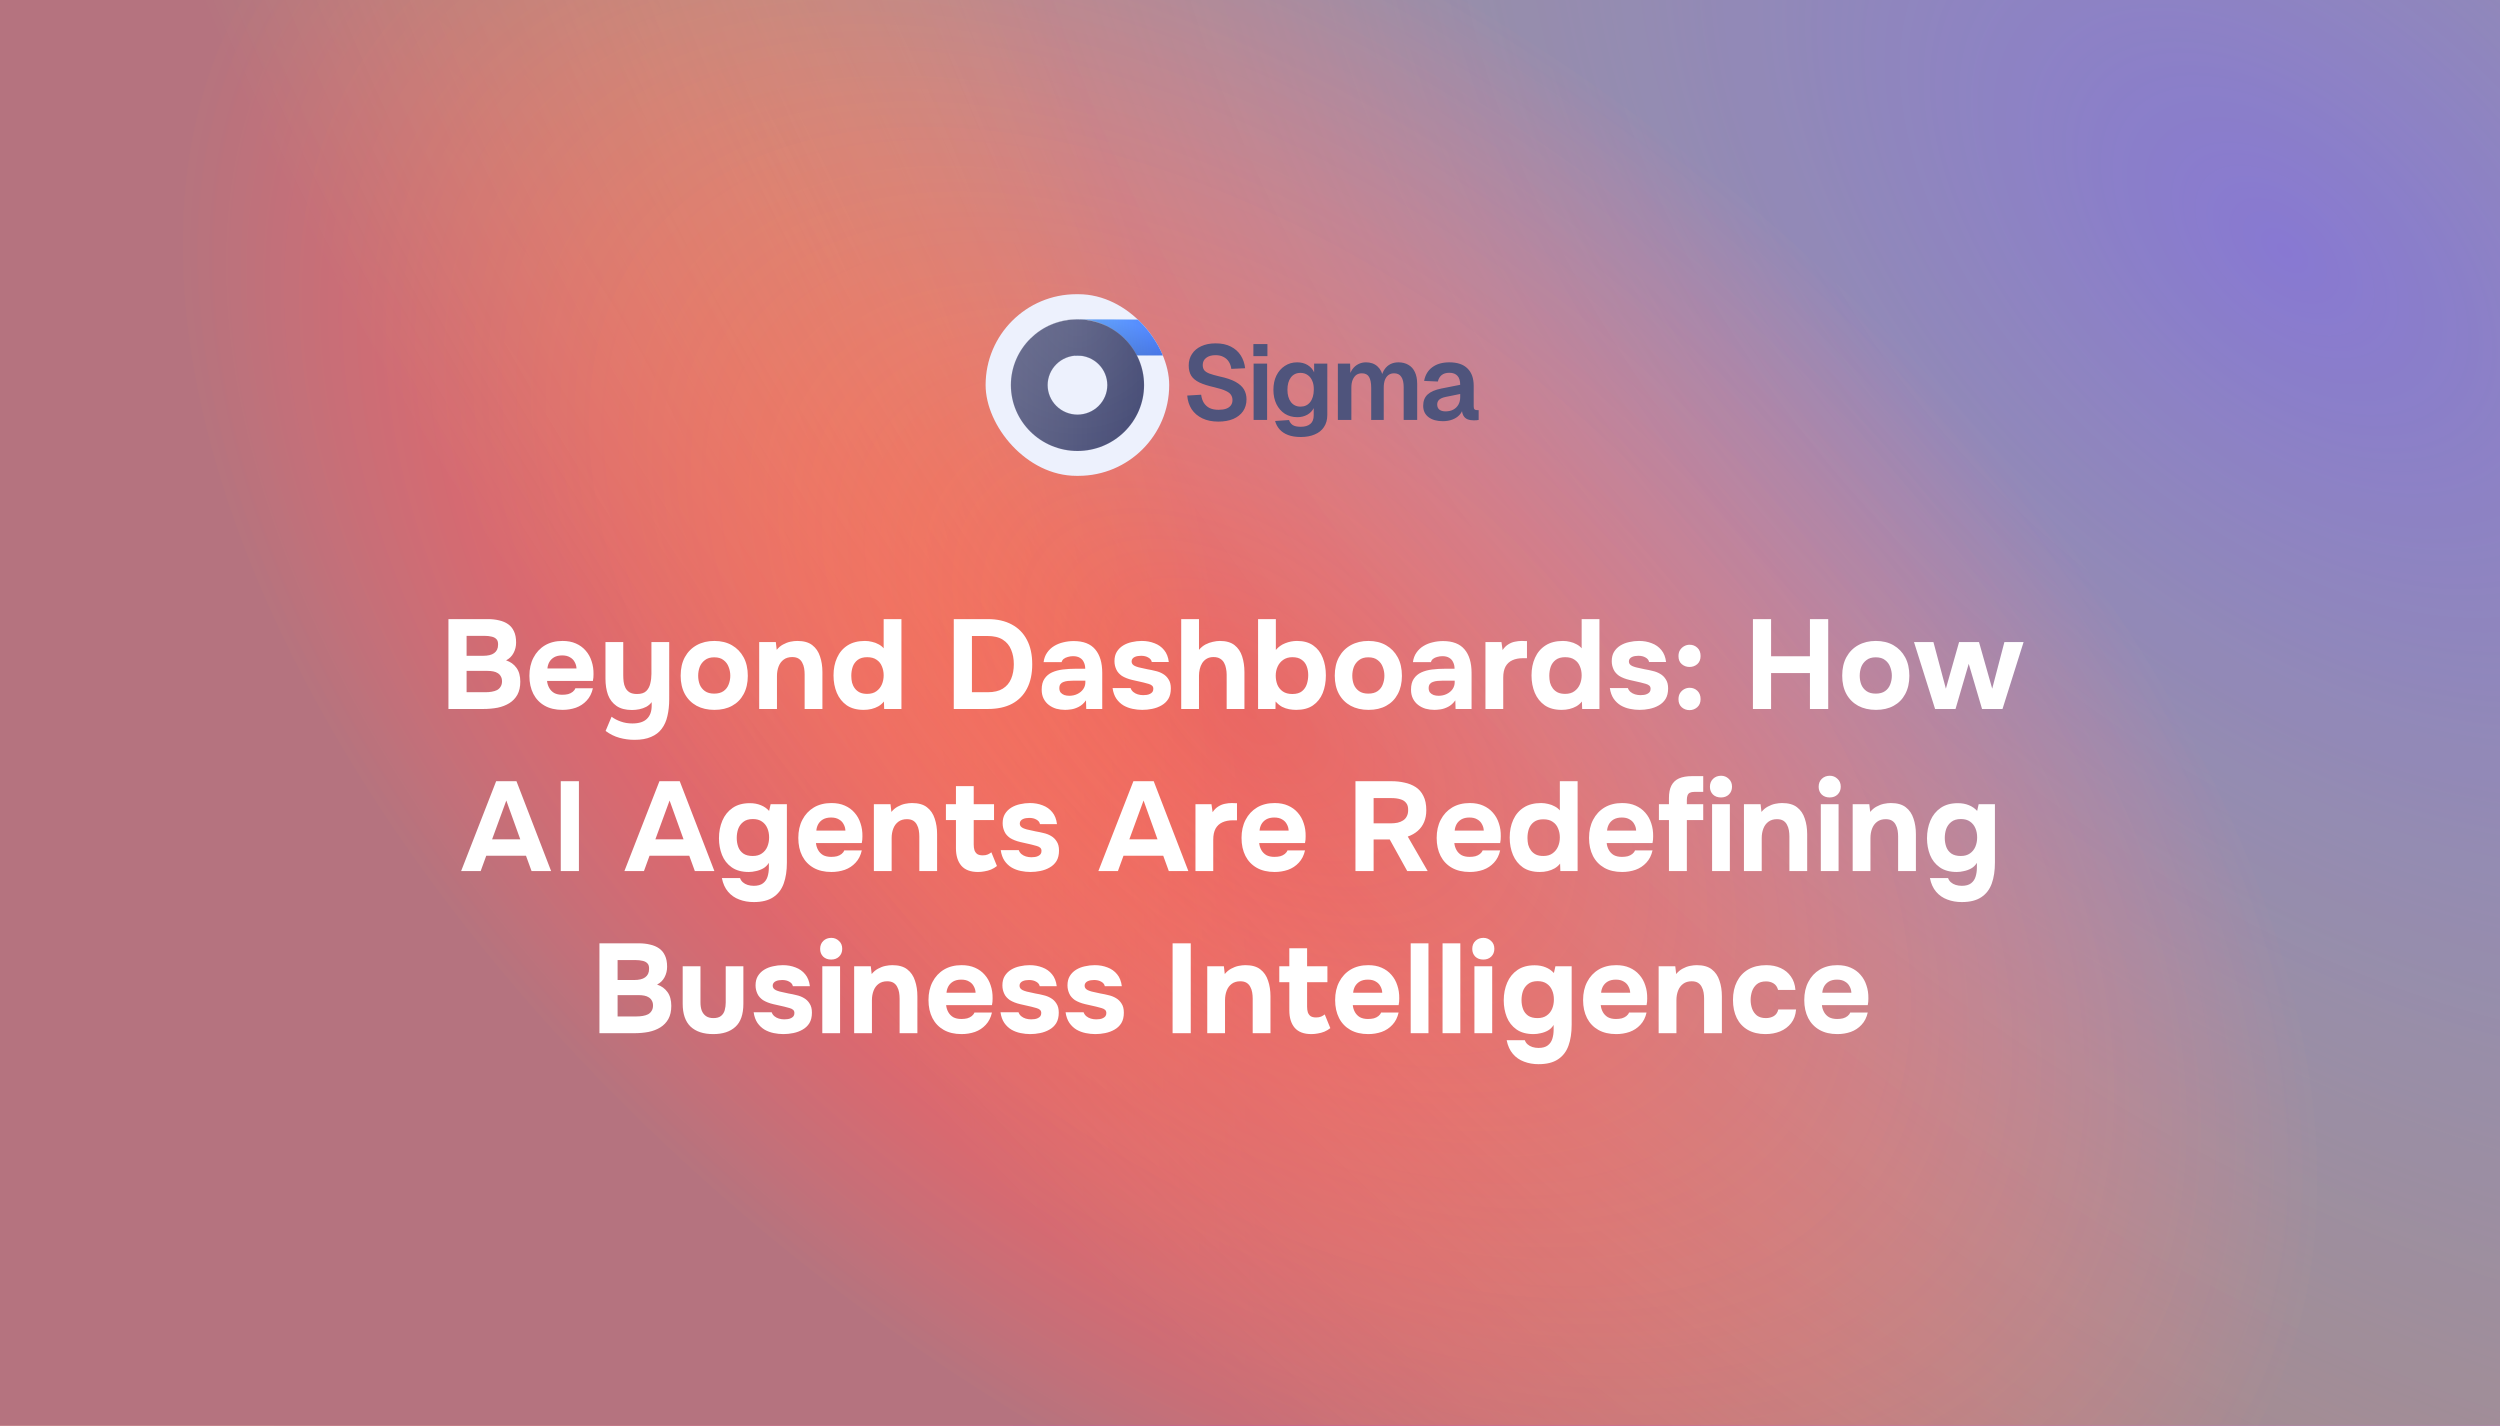 <svg width="1280" height="730" viewBox="0 0 1280 730" fill="none" xmlns="http://www.w3.org/2000/svg">
<path d="M0 0H1280V730H0V0Z" fill="url(#paint0_radial_1238_22277)" fill-opacity="0.92"/>
<path d="M0 0H1280V730H0V0Z" fill="url(#paint1_radial_1238_22277)"/>
<path d="M0 0H1280V730H0V0Z" fill="url(#paint2_radial_1238_22277)" fill-opacity="0.29"/>
<path d="M623.792 215.864C620.624 215.864 617.888 215.306 615.584 214.19C613.28 213.074 611.462 211.526 610.13 209.546C608.834 207.53 608.078 205.19 607.862 202.526L614.99 202.094C615.206 203.75 615.674 205.154 616.394 206.306C617.15 207.458 618.14 208.34 619.364 208.952C620.624 209.528 622.136 209.816 623.9 209.816C625.412 209.816 626.69 209.636 627.734 209.276C628.814 208.88 629.624 208.322 630.164 207.602C630.74 206.846 631.028 205.928 631.028 204.848C631.028 203.876 630.794 203.012 630.326 202.256C629.858 201.464 628.958 200.762 627.626 200.15C626.294 199.502 624.314 198.872 621.686 198.26C618.518 197.54 615.98 196.73 614.072 195.83C612.164 194.894 610.778 193.742 609.914 192.374C609.05 190.97 608.618 189.224 608.618 187.136C608.618 184.904 609.176 182.942 610.292 181.25C611.408 179.522 612.992 178.19 615.044 177.254C617.096 176.282 619.562 175.796 622.442 175.796C625.502 175.796 628.094 176.354 630.218 177.47C632.342 178.55 634.016 180.044 635.24 181.952C636.464 183.86 637.22 186.056 637.508 188.54L630.434 188.864C630.254 187.46 629.822 186.236 629.138 185.192C628.49 184.148 627.59 183.338 626.438 182.762C625.322 182.15 623.954 181.844 622.334 181.844C620.318 181.844 618.716 182.312 617.528 183.248C616.376 184.148 615.8 185.354 615.8 186.866C615.8 187.91 616.034 188.774 616.502 189.458C617.006 190.142 617.888 190.736 619.148 191.24C620.408 191.708 622.172 192.212 624.44 192.752C627.86 193.472 630.578 194.39 632.594 195.506C634.61 196.622 636.05 197.918 636.914 199.394C637.778 200.87 638.21 202.562 638.21 204.47C638.21 206.81 637.616 208.844 636.428 210.572C635.24 212.264 633.566 213.578 631.406 214.514C629.246 215.414 626.708 215.864 623.792 215.864ZM641.847 215V186.164H648.759V215H641.847ZM641.739 182.33V176.174H648.921V182.33H641.739ZM665.973 223.748C663.453 223.748 661.293 223.406 659.493 222.722C657.693 222.038 656.235 221.066 655.119 219.806C654.039 218.582 653.283 217.16 652.851 215.54L659.979 215.054C660.339 216.134 660.951 216.98 661.815 217.592C662.715 218.204 664.101 218.51 665.973 218.51C668.097 218.51 669.735 218.024 670.887 217.052C672.039 216.116 672.615 214.64 672.615 212.624V208.952C671.931 210.356 670.833 211.49 669.321 212.354C667.809 213.182 666.117 213.596 664.245 213.596C661.869 213.596 659.745 213.02 657.873 211.868C656.037 210.68 654.597 209.042 653.553 206.954C652.509 204.83 651.987 202.382 651.987 199.61C651.987 196.838 652.491 194.408 653.499 192.32C654.543 190.196 655.983 188.54 657.819 187.352C659.655 186.128 661.761 185.516 664.137 185.516C666.225 185.516 668.025 185.984 669.537 186.92C671.049 187.856 672.147 189.098 672.831 190.646V186.164H679.581V212.462C679.581 214.91 679.005 216.98 677.853 218.672C676.737 220.364 675.153 221.624 673.101 222.452C671.085 223.316 668.709 223.748 665.973 223.748ZM665.865 208.196C667.917 208.196 669.555 207.44 670.779 205.928C672.003 204.38 672.633 202.256 672.669 199.556C672.705 197.756 672.435 196.226 671.859 194.966C671.319 193.67 670.527 192.68 669.483 191.996C668.475 191.276 667.269 190.916 665.865 190.916C663.741 190.916 662.085 191.708 660.897 193.292C659.745 194.84 659.169 196.928 659.169 199.556C659.169 202.184 659.763 204.29 660.951 205.874C662.175 207.422 663.813 208.196 665.865 208.196ZM684.987 215V186.164H691.251L691.467 193.238L690.819 192.914C691.143 191.366 691.701 190.052 692.493 188.972C693.321 187.856 694.311 187.01 695.463 186.434C696.651 185.822 697.947 185.516 699.351 185.516C701.799 185.516 703.779 186.218 705.291 187.622C706.803 188.99 707.757 190.88 708.153 193.292H707.235C707.559 191.6 708.117 190.196 708.909 189.08C709.701 187.928 710.691 187.046 711.879 186.434C713.103 185.822 714.471 185.516 715.983 185.516C717.963 185.516 719.673 185.948 721.113 186.812C722.553 187.64 723.651 188.864 724.407 190.484C725.199 192.104 725.595 194.102 725.595 196.478V215H718.683V198.26C718.683 195.884 718.269 194.102 717.441 192.914C716.649 191.726 715.425 191.132 713.769 191.132C712.653 191.132 711.699 191.42 710.907 191.996C710.115 192.572 709.503 193.418 709.071 194.534C708.675 195.614 708.477 196.928 708.477 198.476V215H702.051V198.476C702.051 196.1 701.691 194.282 700.971 193.022C700.251 191.762 699.009 191.132 697.245 191.132C696.129 191.132 695.175 191.42 694.383 191.996C693.627 192.572 693.015 193.418 692.547 194.534C692.115 195.614 691.899 196.928 691.899 198.476V215H684.987ZM738.711 215.648C735.687 215.648 733.257 214.964 731.421 213.596C729.585 212.192 728.667 210.248 728.667 207.764C728.667 205.28 729.441 203.336 730.989 201.932C732.537 200.528 734.895 199.52 738.063 198.908L747.621 197.018C747.621 194.966 747.153 193.436 746.217 192.428C745.281 191.384 743.895 190.862 742.059 190.862C740.403 190.862 739.089 191.258 738.117 192.05C737.181 192.806 736.533 193.904 736.173 195.344L729.153 195.02C729.729 191.96 731.133 189.62 733.365 188C735.597 186.344 738.495 185.516 742.059 185.516C746.163 185.516 749.259 186.56 751.347 188.648C753.471 190.7 754.533 193.652 754.533 197.504V207.98C754.533 208.736 754.659 209.258 754.911 209.546C755.199 209.834 755.613 209.978 756.153 209.978H757.071V215C756.855 215.072 756.495 215.126 755.991 215.162C755.523 215.198 755.037 215.216 754.533 215.216C753.345 215.216 752.283 215.036 751.347 214.676C750.411 214.28 749.691 213.614 749.187 212.678C748.683 211.706 748.431 210.392 748.431 208.736L749.025 209.168C748.737 210.428 748.107 211.562 747.135 212.57C746.199 213.542 745.011 214.298 743.571 214.838C742.131 215.378 740.511 215.648 738.711 215.648ZM740.115 210.626C741.663 210.626 742.995 210.32 744.111 209.708C745.227 209.096 746.091 208.25 746.703 207.17C747.315 206.09 747.621 204.812 747.621 203.336V201.716L740.169 203.228C738.621 203.552 737.505 204.038 736.821 204.686C736.173 205.298 735.849 206.108 735.849 207.116C735.849 208.232 736.209 209.096 736.929 209.708C737.685 210.32 738.747 210.626 740.115 210.626Z" fill="#4F547C"/>
<g filter="url(#filter0_i_1238_22277)">
<g clip-path="url(#clip0_1238_22277)">
<rect x="505" y="151" width="94" height="93" rx="46.5" fill="#EDF1FD"/>
<path d="M615.234 163.877V182.367H550.719V163.877H615.234Z" fill="url(#paint3_linear_1238_22277)"/>
<path d="M615.234 163.877V182.367H550.719V163.877H615.234Z" stroke="url(#paint4_linear_1238_22277)" stroke-width="0.11"/>
<path d="M615.234 163.877V182.367H550.719V163.877H615.234Z" stroke="white" stroke-opacity="0.2" stroke-width="0.11"/>
<path d="M615.234 163.877V182.367H550.719V163.877H615.234Z" stroke="url(#paint5_radial_1238_22277)" stroke-width="0.11"/>
<path d="M599 163.811H550.825V182.411H599V163.811Z" fill="url(#paint6_linear_1238_22277)" fill-opacity="0.2"/>
<g filter="url(#filter1_ii_1238_22277)">
<path d="M552.035 231.281C533.227 231.281 517.925 216.141 517.925 197.533C517.925 178.924 533.227 163.787 552.035 163.787C570.844 163.787 586.144 178.927 586.144 197.533C586.144 216.139 570.842 231.281 552.035 231.281ZM552.035 182.438C547.99 182.443 544.112 184.034 541.251 186.864C538.391 189.694 536.782 193.531 536.777 197.533C536.781 201.535 538.39 205.373 541.251 208.203C544.111 211.033 547.99 212.625 552.035 212.63C556.081 212.625 559.959 211.032 562.819 208.202C565.679 205.372 567.288 201.535 567.292 197.533C567.287 193.531 565.678 189.695 562.818 186.865C559.958 184.035 556.08 182.443 552.035 182.438Z" fill="url(#paint7_linear_1238_22277)"/>
<path d="M552.035 231.281C533.227 231.281 517.925 216.141 517.925 197.533C517.925 178.924 533.227 163.787 552.035 163.787C570.844 163.787 586.144 178.927 586.144 197.533C586.144 216.139 570.842 231.281 552.035 231.281ZM552.035 182.438C547.99 182.443 544.112 184.034 541.251 186.864C538.391 189.694 536.782 193.531 536.777 197.533C536.781 201.535 538.39 205.373 541.251 208.203C544.111 211.033 547.99 212.625 552.035 212.63C556.081 212.625 559.959 211.032 562.819 208.202C565.679 205.372 567.288 201.535 567.292 197.533C567.287 193.531 565.678 189.695 562.818 186.865C559.958 184.035 556.08 182.443 552.035 182.438Z" fill="url(#paint8_radial_1238_22277)" fill-opacity="0.1"/>
</g>
<path d="M552.035 163.842C570.814 163.842 586.089 178.958 586.089 197.533C586.089 216.108 570.812 231.226 552.035 231.226C533.257 231.225 517.98 216.11 517.979 197.533C517.979 178.956 533.257 163.842 552.035 163.842ZM552.035 182.384C547.976 182.388 544.084 183.985 541.213 186.825C538.342 189.665 536.727 193.516 536.722 197.533C536.726 201.55 538.341 205.402 541.212 208.242C544.083 211.083 547.975 212.68 552.035 212.685C556.095 212.68 559.987 211.081 562.857 208.241C565.728 205.401 567.342 201.55 567.347 197.533C567.342 193.517 565.727 189.666 562.856 186.826C559.986 183.986 556.095 182.389 552.035 182.384Z" stroke="url(#paint9_linear_1238_22277)" stroke-width="0.11"/>
<path d="M552.035 163.842C570.814 163.842 586.089 178.958 586.089 197.533C586.089 216.108 570.812 231.226 552.035 231.226C533.257 231.225 517.98 216.11 517.979 197.533C517.979 178.956 533.257 163.842 552.035 163.842ZM552.035 182.384C547.976 182.388 544.084 183.985 541.213 186.825C538.342 189.665 536.727 193.516 536.722 197.533C536.726 201.55 538.341 205.402 541.212 208.242C544.083 211.083 547.975 212.68 552.035 212.685C556.095 212.68 559.987 211.081 562.857 208.241C565.728 205.401 567.342 201.55 567.347 197.533C567.342 193.517 565.727 189.666 562.856 186.826C559.986 183.986 556.095 182.389 552.035 182.384Z" stroke="white" stroke-opacity="0.2" stroke-width="0.11"/>
<path d="M552.035 163.842C570.814 163.842 586.089 178.958 586.089 197.533C586.089 216.108 570.812 231.226 552.035 231.226C533.257 231.225 517.98 216.11 517.979 197.533C517.979 178.956 533.257 163.842 552.035 163.842ZM552.035 182.384C547.976 182.388 544.084 183.985 541.213 186.825C538.342 189.665 536.727 193.516 536.722 197.533C536.726 201.55 538.341 205.402 541.212 208.242C544.083 211.083 547.975 212.68 552.035 212.685C556.095 212.68 559.987 211.081 562.857 208.241C565.728 205.401 567.342 201.55 567.347 197.533C567.342 193.517 565.727 189.666 562.856 186.826C559.986 183.986 556.095 182.389 552.035 182.384Z" stroke="url(#paint10_radial_1238_22277)" stroke-width="0.11"/>
</g>
</g>
<path d="M229.6 363V316.98H249.75C251.873 316.98 253.801 317.197 255.535 317.63C257.311 318.02 258.85 318.67 260.15 319.58C261.45 320.49 262.446 321.703 263.14 323.22C263.876 324.737 264.245 326.665 264.245 329.005C264.245 330.912 263.811 332.688 262.945 334.335C262.078 335.982 260.8 337.238 259.11 338.105C261.363 338.842 263.14 340.12 264.44 341.94C265.74 343.717 266.39 346.078 266.39 349.025C266.39 351.668 265.891 353.9 264.895 355.72C263.898 357.497 262.533 358.927 260.8 360.01C259.066 361.093 257.051 361.873 254.755 362.35C252.458 362.783 250.01 363 247.41 363H229.6ZM238.895 354.42H248.515C249.685 354.42 250.768 354.333 251.765 354.16C252.805 353.987 253.715 353.705 254.495 353.315C255.275 352.882 255.881 352.297 256.315 351.56C256.791 350.823 257.03 349.913 257.03 348.83C257.03 347.833 256.835 347.01 256.445 346.36C256.098 345.667 255.578 345.103 254.885 344.67C254.235 344.237 253.455 343.933 252.545 343.76C251.678 343.587 250.703 343.5 249.62 343.5H238.895V354.42ZM238.895 335.765H247.41C248.58 335.765 249.641 335.657 250.595 335.44C251.548 335.223 252.35 334.877 253 334.4C253.65 333.923 254.148 333.338 254.495 332.645C254.841 331.908 255.015 331.063 255.015 330.11C255.058 328.81 254.776 327.857 254.17 327.25C253.563 326.6 252.74 326.167 251.7 325.95C250.66 325.69 249.49 325.56 248.19 325.56H238.895V335.765ZM288.019 363.455C284.422 363.455 281.367 362.74 278.854 361.31C276.34 359.88 274.412 357.865 273.069 355.265C271.725 352.622 271.054 349.545 271.054 346.035C271.054 342.482 271.747 339.383 273.134 336.74C274.52 334.053 276.47 331.952 278.984 330.435C281.54 328.918 284.552 328.16 288.019 328.16C290.619 328.16 292.894 328.593 294.844 329.46C296.837 330.327 298.505 331.54 299.849 333.1C301.235 334.66 302.254 336.48 302.904 338.56C303.597 340.597 303.922 342.807 303.879 345.19C303.879 345.797 303.857 346.382 303.814 346.945C303.77 347.508 303.684 348.072 303.554 348.635H280.089C280.219 349.935 280.587 351.127 281.194 352.21C281.8 353.293 282.645 354.16 283.729 354.81C284.855 355.417 286.242 355.72 287.889 355.72C288.972 355.72 289.969 355.612 290.879 355.395C291.789 355.135 292.569 354.745 293.219 354.225C293.869 353.705 294.324 353.098 294.584 352.405H303.554C302.99 354.962 301.929 357.063 300.369 358.71C298.852 360.357 297.01 361.57 294.844 362.35C292.677 363.087 290.402 363.455 288.019 363.455ZM280.284 342.265H295.169C295.125 341.095 294.822 340.012 294.259 339.015C293.739 337.975 292.937 337.152 291.854 336.545C290.814 335.895 289.47 335.57 287.824 335.57C286.177 335.57 284.79 335.895 283.664 336.545C282.58 337.195 281.757 338.04 281.194 339.08C280.674 340.077 280.37 341.138 280.284 342.265ZM324.887 378.795C322.243 378.795 319.665 378.448 317.152 377.755C314.638 377.062 312.277 375.892 310.067 374.245L313.122 366.965C314.508 368.005 316.09 368.828 317.867 369.435C319.643 370.085 321.615 370.41 323.782 370.41C327.118 370.41 329.588 369.63 331.192 368.07C332.838 366.51 333.662 364.257 333.662 361.31V359.49C332.925 360.487 331.993 361.288 330.867 361.895C329.783 362.458 328.613 362.87 327.357 363.13C326.1 363.39 324.843 363.52 323.587 363.52C320.293 363.52 317.65 362.827 315.657 361.44C313.663 360.053 312.212 358.168 311.302 355.785C310.435 353.358 310.002 350.607 310.002 347.53V328.745H319.102V345.645C319.102 346.772 319.167 347.898 319.297 349.025C319.427 350.152 319.73 351.192 320.207 352.145C320.683 353.098 321.398 353.878 322.352 354.485C323.305 355.048 324.583 355.33 326.187 355.33C328.267 355.33 329.827 354.832 330.867 353.835C331.907 352.795 332.6 351.495 332.947 349.935C333.337 348.375 333.532 346.75 333.532 345.06V328.745H342.632V358.06C342.632 361.18 342.328 364.018 341.722 366.575C341.158 369.132 340.183 371.32 338.797 373.14C337.453 374.96 335.633 376.347 333.337 377.3C331.083 378.297 328.267 378.795 324.887 378.795ZM365.785 363.455C362.319 363.455 359.285 362.762 356.685 361.375C354.085 359.945 352.07 357.93 350.64 355.33C349.21 352.687 348.495 349.567 348.495 345.97C348.495 342.287 349.21 339.123 350.64 336.48C352.114 333.793 354.15 331.735 356.75 330.305C359.35 328.875 362.34 328.16 365.72 328.16C369.187 328.16 372.199 328.897 374.755 330.37C377.312 331.843 379.305 333.902 380.735 336.545C382.165 339.188 382.88 342.352 382.88 346.035C382.88 349.632 382.165 352.752 380.735 355.395C379.349 357.995 377.377 359.988 374.82 361.375C372.307 362.762 369.295 363.455 365.785 363.455ZM365.655 355.135C367.649 355.135 369.252 354.702 370.465 353.835C371.679 352.968 372.545 351.842 373.065 350.455C373.629 349.025 373.91 347.53 373.91 345.97C373.91 344.41 373.629 342.915 373.065 341.485C372.545 340.055 371.679 338.885 370.465 337.975C369.295 337.022 367.692 336.545 365.655 336.545C363.705 336.545 362.124 337.022 360.91 337.975C359.697 338.885 358.809 340.055 358.245 341.485C357.725 342.915 357.465 344.41 357.465 345.97C357.465 347.573 357.725 349.068 358.245 350.455C358.809 351.842 359.697 352.968 360.91 353.835C362.124 354.702 363.705 355.135 365.655 355.135ZM388.706 363V328.745H397.221L397.676 332.71C398.63 331.54 399.713 330.63 400.926 329.98C402.183 329.287 403.44 328.81 404.696 328.55C405.996 328.29 407.166 328.16 408.206 328.16C411.5 328.16 414.056 328.875 415.876 330.305C417.74 331.735 419.061 333.663 419.841 336.09C420.665 338.473 421.076 341.138 421.076 344.085V363H411.976V345.255C411.976 344.215 411.89 343.175 411.716 342.135C411.543 341.095 411.218 340.142 410.741 339.275C410.308 338.408 409.68 337.715 408.856 337.195C408.033 336.675 406.95 336.415 405.606 336.415C403.873 336.415 402.421 336.848 401.251 337.715C400.081 338.582 399.215 339.752 398.651 341.225C398.088 342.698 397.806 344.323 397.806 346.1V363H388.706ZM442.167 363.455C438.7 363.455 435.818 362.675 433.522 361.115C431.268 359.512 429.578 357.388 428.452 354.745C427.325 352.058 426.762 349.09 426.762 345.84C426.762 342.417 427.368 339.383 428.582 336.74C429.795 334.053 431.593 331.952 433.977 330.435C436.36 328.918 439.328 328.16 442.882 328.16C444.095 328.16 445.287 328.312 446.457 328.615C447.67 328.875 448.775 329.287 449.772 329.85C450.812 330.37 451.7 331.063 452.437 331.93V316.98H461.537V363H452.697L452.567 359.165C451.787 360.162 450.833 360.985 449.707 361.635C448.623 362.242 447.453 362.697 446.197 363C444.94 363.303 443.597 363.455 442.167 363.455ZM443.987 355.265C445.937 355.265 447.518 354.81 448.732 353.9C449.988 352.99 450.92 351.82 451.527 350.39C452.133 348.96 452.437 347.422 452.437 345.775C452.437 344.085 452.133 342.547 451.527 341.16C450.963 339.73 450.053 338.603 448.797 337.78C447.583 336.913 445.98 336.48 443.987 336.48C441.993 336.48 440.39 336.935 439.177 337.845C437.963 338.755 437.097 339.947 436.577 341.42C436.1 342.85 435.862 344.388 435.862 346.035C435.862 347.248 435.992 348.418 436.252 349.545C436.555 350.628 437.032 351.603 437.682 352.47C438.332 353.337 439.177 354.03 440.217 354.55C441.257 355.027 442.513 355.265 443.987 355.265ZM488.332 363V316.98H505.687C510.497 316.98 514.592 317.89 517.972 319.71C521.395 321.53 523.995 324.152 525.772 327.575C527.592 330.998 528.502 335.18 528.502 340.12C528.502 344.973 527.613 349.112 525.837 352.535C524.103 355.915 521.547 358.515 518.167 360.335C514.787 362.112 510.648 363 505.752 363H488.332ZM497.627 354.42H505.687C508.893 354.42 511.472 353.813 513.422 352.6C515.372 351.387 516.802 349.697 517.712 347.53C518.622 345.363 519.077 342.872 519.077 340.055C519.077 337.325 518.622 334.877 517.712 332.71C516.845 330.5 515.415 328.767 513.422 327.51C511.472 326.253 508.828 325.625 505.492 325.625H497.627V354.42ZM545.367 363.455C543.807 363.455 542.29 363.26 540.817 362.87C539.387 362.437 538.109 361.787 536.982 360.92C535.855 360.053 534.967 358.97 534.317 357.67C533.667 356.37 533.342 354.853 533.342 353.12C533.342 350.78 533.819 348.917 534.772 347.53C535.725 346.1 537.004 345.017 538.607 344.28C540.21 343.543 542.052 343.045 544.132 342.785C546.255 342.525 548.444 342.395 550.697 342.395H555.637C555.637 341.138 555.399 340.033 554.922 339.08C554.489 338.083 553.817 337.325 552.907 336.805C551.997 336.242 550.827 335.96 549.397 335.96C548.487 335.96 547.599 336.09 546.732 336.35C545.909 336.567 545.215 336.892 544.652 337.325C544.089 337.758 543.72 338.322 543.547 339.015H534.317C534.577 337.108 535.184 335.483 536.137 334.14C537.09 332.753 538.282 331.627 539.712 330.76C541.142 329.893 542.702 329.265 544.392 328.875C546.125 328.442 547.902 328.225 549.722 328.225C554.705 328.225 558.389 329.655 560.772 332.515C563.155 335.332 564.347 339.34 564.347 344.54V363H556.157L556.027 358.58C554.944 360.097 553.709 361.202 552.322 361.895C550.979 362.588 549.679 363.022 548.422 363.195C547.165 363.368 546.147 363.455 545.367 363.455ZM547.447 356.24C548.964 356.24 550.35 355.937 551.607 355.33C552.864 354.723 553.86 353.9 554.597 352.86C555.334 351.82 555.702 350.65 555.702 349.35V348.505H549.462C548.552 348.505 547.664 348.548 546.797 348.635C545.974 348.722 545.215 348.895 544.522 349.155C543.872 349.372 543.352 349.74 542.962 350.26C542.572 350.78 542.377 351.473 542.377 352.34C542.377 353.207 542.594 353.943 543.027 354.55C543.504 355.113 544.132 355.547 544.912 355.85C545.692 356.11 546.537 356.24 547.447 356.24ZM584.845 363.455C583.242 363.455 581.595 363.282 579.905 362.935C578.215 362.588 576.655 362.003 575.225 361.18C573.795 360.313 572.582 359.165 571.585 357.735C570.589 356.262 569.939 354.442 569.635 352.275H578.865C579.125 353.055 579.58 353.727 580.23 354.29C580.924 354.853 581.704 355.265 582.57 355.525C583.48 355.785 584.39 355.915 585.3 355.915C585.907 355.915 586.514 355.872 587.12 355.785C587.727 355.698 588.29 355.525 588.81 355.265C589.33 355.005 589.742 354.68 590.045 354.29C590.349 353.857 590.5 353.315 590.5 352.665C590.5 351.972 590.284 351.43 589.85 351.04C589.417 350.65 588.81 350.347 588.03 350.13C587.25 349.87 586.362 349.632 585.365 349.415C583.589 349.025 581.682 348.592 579.645 348.115C577.609 347.638 575.854 346.945 574.38 346.035C573.774 345.602 573.232 345.125 572.755 344.605C572.279 344.085 571.889 343.5 571.585 342.85C571.282 342.2 571.044 341.528 570.87 340.835C570.697 340.098 570.61 339.318 570.61 338.495C570.61 336.632 571 335.05 571.78 333.75C572.604 332.407 573.687 331.323 575.03 330.5C576.374 329.677 577.869 329.092 579.515 328.745C581.162 328.355 582.852 328.16 584.585 328.16C586.925 328.16 589.092 328.55 591.085 329.33C593.079 330.067 594.725 331.237 596.025 332.84C597.325 334.4 598.127 336.437 598.43 338.95H589.72C589.547 337.997 588.962 337.238 587.965 336.675C586.969 336.068 585.734 335.765 584.26 335.765C583.74 335.765 583.177 335.808 582.57 335.895C582.007 335.982 581.487 336.133 581.01 336.35C580.534 336.567 580.144 336.87 579.84 337.26C579.537 337.607 579.385 338.083 579.385 338.69C579.385 339.167 579.515 339.6 579.775 339.99C580.079 340.38 580.49 340.705 581.01 340.965C581.574 341.225 582.245 341.463 583.025 341.68C584.499 342.027 585.972 342.352 587.445 342.655C588.962 342.915 590.305 343.197 591.475 343.5C592.905 343.803 594.205 344.302 595.375 344.995C596.589 345.688 597.564 346.642 598.3 347.855C599.08 349.025 599.47 350.563 599.47 352.47C599.47 354.637 599.037 356.435 598.17 357.865C597.304 359.252 596.134 360.357 594.66 361.18C593.23 362.003 591.649 362.588 589.915 362.935C588.225 363.282 586.535 363.455 584.845 363.455ZM604.781 363V316.98H613.881V332.71C614.877 331.54 615.982 330.63 617.196 329.98C618.452 329.33 619.709 328.875 620.966 328.615C622.266 328.312 623.457 328.16 624.541 328.16C627.747 328.16 630.261 328.875 632.081 330.305C633.901 331.735 635.201 333.663 635.981 336.09C636.761 338.517 637.151 341.182 637.151 344.085V363H628.051V345.385C628.051 344.345 627.942 343.305 627.726 342.265C627.552 341.225 627.227 340.272 626.751 339.405C626.274 338.495 625.602 337.78 624.736 337.26C623.869 336.697 622.721 336.415 621.291 336.415C619.947 336.415 618.799 336.697 617.846 337.26C616.892 337.823 616.112 338.582 615.506 339.535C614.942 340.445 614.531 341.463 614.271 342.59C614.011 343.717 613.881 344.843 613.881 345.97V363H604.781ZM663.636 363.455C662.509 363.455 661.318 363.347 660.061 363.13C658.848 362.913 657.634 362.502 656.421 361.895C655.251 361.245 654.146 360.335 653.106 359.165L653.041 363H644.136V316.98H653.236V332.775C654.536 331.215 656.139 330.067 658.046 329.33C659.996 328.55 662.011 328.16 664.091 328.16C667.471 328.16 670.244 328.94 672.411 330.5C674.578 332.017 676.181 334.097 677.221 336.74C678.304 339.383 678.846 342.417 678.846 345.84C678.846 349.177 678.304 352.188 677.221 354.875C676.138 357.518 674.469 359.62 672.216 361.18C670.006 362.697 667.146 363.455 663.636 363.455ZM661.686 355.33C663.809 355.33 665.456 354.853 666.626 353.9C667.796 352.947 668.619 351.733 669.096 350.26C669.573 348.787 669.811 347.248 669.811 345.645C669.811 344.042 669.551 342.547 669.031 341.16C668.511 339.73 667.644 338.603 666.431 337.78C665.261 336.913 663.679 336.48 661.686 336.48C659.866 336.48 658.306 336.935 657.006 337.845C655.749 338.712 654.796 339.86 654.146 341.29C653.496 342.72 653.171 344.258 653.171 345.905C653.171 347.552 653.453 349.112 654.016 350.585C654.623 352.015 655.554 353.163 656.811 354.03C658.068 354.897 659.693 355.33 661.686 355.33ZM700.688 363.455C697.221 363.455 694.188 362.762 691.588 361.375C688.988 359.945 686.973 357.93 685.543 355.33C684.113 352.687 683.398 349.567 683.398 345.97C683.398 342.287 684.113 339.123 685.543 336.48C687.016 333.793 689.053 331.735 691.653 330.305C694.253 328.875 697.243 328.16 700.623 328.16C704.089 328.16 707.101 328.897 709.658 330.37C712.214 331.843 714.208 333.902 715.638 336.545C717.068 339.188 717.783 342.352 717.783 346.035C717.783 349.632 717.068 352.752 715.638 355.395C714.251 357.995 712.279 359.988 709.723 361.375C707.209 362.762 704.198 363.455 700.688 363.455ZM700.558 355.135C702.551 355.135 704.154 354.702 705.368 353.835C706.581 352.968 707.448 351.842 707.968 350.455C708.531 349.025 708.813 347.53 708.813 345.97C708.813 344.41 708.531 342.915 707.968 341.485C707.448 340.055 706.581 338.885 705.368 337.975C704.198 337.022 702.594 336.545 700.558 336.545C698.608 336.545 697.026 337.022 695.813 337.975C694.599 338.885 693.711 340.055 693.148 341.485C692.628 342.915 692.368 344.41 692.368 345.97C692.368 347.573 692.628 349.068 693.148 350.455C693.711 351.842 694.599 352.968 695.813 353.835C697.026 354.702 698.608 355.135 700.558 355.135ZM734.464 363.455C732.904 363.455 731.387 363.26 729.914 362.87C728.484 362.437 727.205 361.787 726.079 360.92C724.952 360.053 724.064 358.97 723.414 357.67C722.764 356.37 722.439 354.853 722.439 353.12C722.439 350.78 722.915 348.917 723.869 347.53C724.822 346.1 726.1 345.017 727.704 344.28C729.307 343.543 731.149 343.045 733.229 342.785C735.352 342.525 737.54 342.395 739.794 342.395H744.734C744.734 341.138 744.495 340.033 744.019 339.08C743.585 338.083 742.914 337.325 742.004 336.805C741.094 336.242 739.924 335.96 738.494 335.96C737.584 335.96 736.695 336.09 735.829 336.35C735.005 336.567 734.312 336.892 733.749 337.325C733.185 337.758 732.817 338.322 732.644 339.015H723.414C723.674 337.108 724.28 335.483 725.234 334.14C726.187 332.753 727.379 331.627 728.809 330.76C730.239 329.893 731.799 329.265 733.489 328.875C735.222 328.442 736.999 328.225 738.819 328.225C743.802 328.225 747.485 329.655 749.869 332.515C752.252 335.332 753.444 339.34 753.444 344.54V363H745.254L745.124 358.58C744.04 360.097 742.805 361.202 741.419 361.895C740.075 362.588 738.775 363.022 737.519 363.195C736.262 363.368 735.244 363.455 734.464 363.455ZM736.544 356.24C738.06 356.24 739.447 355.937 740.704 355.33C741.96 354.723 742.957 353.9 743.694 352.86C744.43 351.82 744.799 350.65 744.799 349.35V348.505H738.559C737.649 348.505 736.76 348.548 735.894 348.635C735.07 348.722 734.312 348.895 733.619 349.155C732.969 349.372 732.449 349.74 732.059 350.26C731.669 350.78 731.474 351.473 731.474 352.34C731.474 353.207 731.69 353.943 732.124 354.55C732.6 355.113 733.229 355.547 734.009 355.85C734.789 356.11 735.634 356.24 736.544 356.24ZM760.552 363V328.745H768.742L769.327 332.84C770.194 331.54 771.169 330.565 772.252 329.915C773.335 329.222 774.462 328.767 775.632 328.55C776.802 328.29 777.994 328.16 779.207 328.16C779.77 328.16 780.29 328.182 780.767 328.225C781.244 328.225 781.59 328.225 781.807 328.225V337H779.662C777.625 337 775.849 337.347 774.332 338.04C772.815 338.733 771.645 339.817 770.822 341.29C770.042 342.763 769.652 344.648 769.652 346.945V363H760.552ZM799.54 363.455C796.073 363.455 793.192 362.675 790.895 361.115C788.642 359.512 786.952 357.388 785.825 354.745C784.698 352.058 784.135 349.09 784.135 345.84C784.135 342.417 784.742 339.383 785.955 336.74C787.168 334.053 788.967 331.952 791.35 330.435C793.733 328.918 796.702 328.16 800.255 328.16C801.468 328.16 802.66 328.312 803.83 328.615C805.043 328.875 806.148 329.287 807.145 329.85C808.185 330.37 809.073 331.063 809.81 331.93V316.98H818.91V363H810.07L809.94 359.165C809.16 360.162 808.207 360.985 807.08 361.635C805.997 362.242 804.827 362.697 803.57 363C802.313 363.303 800.97 363.455 799.54 363.455ZM801.36 355.265C803.31 355.265 804.892 354.81 806.105 353.9C807.362 352.99 808.293 351.82 808.9 350.39C809.507 348.96 809.81 347.422 809.81 345.775C809.81 344.085 809.507 342.547 808.9 341.16C808.337 339.73 807.427 338.603 806.17 337.78C804.957 336.913 803.353 336.48 801.36 336.48C799.367 336.48 797.763 336.935 796.55 337.845C795.337 338.755 794.47 339.947 793.95 341.42C793.473 342.85 793.235 344.388 793.235 346.035C793.235 347.248 793.365 348.418 793.625 349.545C793.928 350.628 794.405 351.603 795.055 352.47C795.705 353.337 796.55 354.03 797.59 354.55C798.63 355.027 799.887 355.265 801.36 355.265ZM839.45 363.455C837.847 363.455 836.2 363.282 834.51 362.935C832.82 362.588 831.26 362.003 829.83 361.18C828.4 360.313 827.187 359.165 826.19 357.735C825.193 356.262 824.543 354.442 824.24 352.275H833.47C833.73 353.055 834.185 353.727 834.835 354.29C835.528 354.853 836.308 355.265 837.175 355.525C838.085 355.785 838.995 355.915 839.905 355.915C840.512 355.915 841.118 355.872 841.725 355.785C842.332 355.698 842.895 355.525 843.415 355.265C843.935 355.005 844.347 354.68 844.65 354.29C844.953 353.857 845.105 353.315 845.105 352.665C845.105 351.972 844.888 351.43 844.455 351.04C844.022 350.65 843.415 350.347 842.635 350.13C841.855 349.87 840.967 349.632 839.97 349.415C838.193 349.025 836.287 348.592 834.25 348.115C832.213 347.638 830.458 346.945 828.985 346.035C828.378 345.602 827.837 345.125 827.36 344.605C826.883 344.085 826.493 343.5 826.19 342.85C825.887 342.2 825.648 341.528 825.475 340.835C825.302 340.098 825.215 339.318 825.215 338.495C825.215 336.632 825.605 335.05 826.385 333.75C827.208 332.407 828.292 331.323 829.635 330.5C830.978 329.677 832.473 329.092 834.12 328.745C835.767 328.355 837.457 328.16 839.19 328.16C841.53 328.16 843.697 328.55 845.69 329.33C847.683 330.067 849.33 331.237 850.63 332.84C851.93 334.4 852.732 336.437 853.035 338.95H844.325C844.152 337.997 843.567 337.238 842.57 336.675C841.573 336.068 840.338 335.765 838.865 335.765C838.345 335.765 837.782 335.808 837.175 335.895C836.612 335.982 836.092 336.133 835.615 336.35C835.138 336.567 834.748 336.87 834.445 337.26C834.142 337.607 833.99 338.083 833.99 338.69C833.99 339.167 834.12 339.6 834.38 339.99C834.683 340.38 835.095 340.705 835.615 340.965C836.178 341.225 836.85 341.463 837.63 341.68C839.103 342.027 840.577 342.352 842.05 342.655C843.567 342.915 844.91 343.197 846.08 343.5C847.51 343.803 848.81 344.302 849.98 344.995C851.193 345.688 852.168 346.642 852.905 347.855C853.685 349.025 854.075 350.563 854.075 352.47C854.075 354.637 853.642 356.435 852.775 357.865C851.908 359.252 850.738 360.357 849.265 361.18C847.835 362.003 846.253 362.588 844.52 362.935C842.83 363.282 841.14 363.455 839.45 363.455ZM865.04 341.485C863.523 341.485 862.202 341.008 861.075 340.055C859.948 339.102 859.385 337.737 859.385 335.96C859.385 334.703 859.645 333.663 860.165 332.84C860.728 331.973 861.443 331.302 862.31 330.825C863.177 330.348 864.108 330.11 865.105 330.11C866.665 330.11 867.987 330.63 869.07 331.67C870.153 332.667 870.695 334.075 870.695 335.895C870.695 337.672 870.132 339.058 869.005 340.055C867.878 341.008 866.557 341.485 865.04 341.485ZM865.04 363.585C863.523 363.585 862.202 363.108 861.075 362.155C859.948 361.158 859.385 359.772 859.385 357.995C859.385 356.782 859.645 355.742 860.165 354.875C860.728 354.008 861.443 353.337 862.31 352.86C863.177 352.383 864.108 352.145 865.105 352.145C866.665 352.145 867.987 352.665 869.07 353.705C870.153 354.745 870.695 356.153 870.695 357.93C870.695 359.707 870.132 361.093 869.005 362.09C867.878 363.087 866.557 363.585 865.04 363.585ZM897.501 363V316.98H906.796V336.025H926.686V316.98H936.046V363H926.686V344.605H906.796V363H897.501ZM960.497 363.455C957.03 363.455 953.997 362.762 951.397 361.375C948.797 359.945 946.782 357.93 945.352 355.33C943.922 352.687 943.207 349.567 943.207 345.97C943.207 342.287 943.922 339.123 945.352 336.48C946.825 333.793 948.862 331.735 951.462 330.305C954.062 328.875 957.052 328.16 960.432 328.16C963.899 328.16 966.91 328.897 969.467 330.37C972.024 331.843 974.017 333.902 975.447 336.545C976.877 339.188 977.592 342.352 977.592 346.035C977.592 349.632 976.877 352.752 975.447 355.395C974.06 357.995 972.089 359.988 969.532 361.375C967.019 362.762 964.007 363.455 960.497 363.455ZM960.367 355.135C962.36 355.135 963.964 354.702 965.177 353.835C966.39 352.968 967.257 351.842 967.777 350.455C968.34 349.025 968.622 347.53 968.622 345.97C968.622 344.41 968.34 342.915 967.777 341.485C967.257 340.055 966.39 338.885 965.177 337.975C964.007 337.022 962.404 336.545 960.367 336.545C958.417 336.545 956.835 337.022 955.622 337.975C954.409 338.885 953.52 340.055 952.957 341.485C952.437 342.915 952.177 344.41 952.177 345.97C952.177 347.573 952.437 349.068 952.957 350.455C953.52 351.842 954.409 352.968 955.622 353.835C956.835 354.702 958.417 355.135 960.367 355.135ZM990.763 363L979.973 328.745H989.918L996.288 352.6L1003.05 328.745H1013.25L1020.01 352.6L1026.25 328.745H1036.07L1025.28 363H1014.81L1007.99 339.86L1001.23 363H990.763ZM236.09 446L254.03 399.98H264.43L282.175 446H272.165L269.305 438.135H248.96L246.1 446H236.09ZM251.95 429.75H266.38L259.23 409.86L251.95 429.75ZM287.111 446V399.98H296.406V446H287.111ZM319.689 446L337.629 399.98H348.029L365.774 446H355.764L352.904 438.135H332.559L329.699 446H319.689ZM335.549 429.75H349.979L342.829 409.86L335.549 429.75ZM385.919 461.86C383.233 461.86 380.763 461.427 378.509 460.56C376.256 459.737 374.349 458.415 372.789 456.595C371.229 454.775 370.168 452.435 369.604 449.575H378.899C379.203 450.442 379.679 451.157 380.329 451.72C381.023 452.327 381.846 452.782 382.799 453.085C383.796 453.388 384.836 453.54 385.919 453.54C387.956 453.54 389.538 453.107 390.664 452.24C391.791 451.373 392.571 450.225 393.004 448.795C393.438 447.408 393.654 445.87 393.654 444.18V441.775C392.874 443.032 391.899 443.985 390.729 444.635C389.559 445.285 388.324 445.74 387.024 446C385.768 446.303 384.554 446.455 383.384 446.455C379.788 446.455 376.863 445.653 374.609 444.05C372.356 442.447 370.709 440.345 369.669 437.745C368.629 435.102 368.109 432.263 368.109 429.23C368.109 425.893 368.694 422.86 369.864 420.13C371.034 417.4 372.789 415.233 375.129 413.63C377.469 412.027 380.394 411.225 383.904 411.225C386.028 411.225 387.913 411.572 389.559 412.265C391.206 412.915 392.614 413.89 393.784 415.19L394.564 411.745H402.884V441.645C402.884 445.805 402.343 449.38 401.259 452.37C400.176 455.403 398.378 457.743 395.864 459.39C393.394 461.037 390.079 461.86 385.919 461.86ZM385.399 438.265C387.306 438.265 388.866 437.832 390.079 436.965C391.336 436.098 392.268 434.95 392.874 433.52C393.481 432.047 393.784 430.465 393.784 428.775C393.784 426.998 393.481 425.417 392.874 424.03C392.268 422.6 391.358 421.473 390.144 420.65C388.931 419.783 387.371 419.35 385.464 419.35C383.384 419.35 381.738 419.848 380.524 420.845C379.311 421.798 378.444 423.012 377.924 424.485C377.448 425.915 377.209 427.432 377.209 429.035C377.209 430.682 377.469 432.22 377.989 433.65C378.509 435.037 379.376 436.163 380.589 437.03C381.803 437.853 383.406 438.265 385.399 438.265ZM425.699 446.455C422.103 446.455 419.048 445.74 416.534 444.31C414.021 442.88 412.093 440.865 410.749 438.265C409.406 435.622 408.734 432.545 408.734 429.035C408.734 425.482 409.428 422.383 410.814 419.74C412.201 417.053 414.151 414.952 416.664 413.435C419.221 411.918 422.233 411.16 425.699 411.16C428.299 411.16 430.574 411.593 432.524 412.46C434.518 413.327 436.186 414.54 437.529 416.1C438.916 417.66 439.934 419.48 440.584 421.56C441.278 423.597 441.603 425.807 441.559 428.19C441.559 428.797 441.538 429.382 441.494 429.945C441.451 430.508 441.364 431.072 441.234 431.635H417.769C417.899 432.935 418.268 434.127 418.874 435.21C419.481 436.293 420.326 437.16 421.409 437.81C422.536 438.417 423.923 438.72 425.569 438.72C426.653 438.72 427.649 438.612 428.559 438.395C429.469 438.135 430.249 437.745 430.899 437.225C431.549 436.705 432.004 436.098 432.264 435.405H441.234C440.671 437.962 439.609 440.063 438.049 441.71C436.533 443.357 434.691 444.57 432.524 445.35C430.358 446.087 428.083 446.455 425.699 446.455ZM417.964 425.265H432.849C432.806 424.095 432.503 423.012 431.939 422.015C431.419 420.975 430.618 420.152 429.534 419.545C428.494 418.895 427.151 418.57 425.504 418.57C423.858 418.57 422.471 418.895 421.344 419.545C420.261 420.195 419.438 421.04 418.874 422.08C418.354 423.077 418.051 424.138 417.964 425.265ZM447.422 446V411.745H455.937L456.392 415.71C457.346 414.54 458.429 413.63 459.642 412.98C460.899 412.287 462.156 411.81 463.412 411.55C464.712 411.29 465.882 411.16 466.922 411.16C470.216 411.16 472.772 411.875 474.592 413.305C476.456 414.735 477.777 416.663 478.557 419.09C479.381 421.473 479.792 424.138 479.792 427.085V446H470.692V428.255C470.692 427.215 470.606 426.175 470.432 425.135C470.259 424.095 469.934 423.142 469.457 422.275C469.024 421.408 468.396 420.715 467.572 420.195C466.749 419.675 465.666 419.415 464.322 419.415C462.589 419.415 461.137 419.848 459.967 420.715C458.797 421.582 457.931 422.752 457.367 424.225C456.804 425.698 456.522 427.323 456.522 429.1V446H447.422ZM500.753 446.455C496.896 446.455 494.036 445.372 492.173 443.205C490.353 441.038 489.443 438.07 489.443 434.3V419.87H484.308V411.745H489.443V402.515H498.543V411.745H508.943V419.87H498.543V432.415C498.543 433.542 498.673 434.517 498.933 435.34C499.236 436.163 499.713 436.813 500.363 437.29C501.056 437.723 501.988 437.94 503.158 437.94C504.198 437.94 505.064 437.788 505.758 437.485C506.494 437.138 507.101 436.77 507.578 436.38L510.438 443.4C509.528 444.137 508.509 444.743 507.383 445.22C506.299 445.653 505.194 445.957 504.068 446.13C502.941 446.347 501.836 446.455 500.753 446.455ZM527.59 446.455C525.986 446.455 524.34 446.282 522.65 445.935C520.96 445.588 519.4 445.003 517.97 444.18C516.54 443.313 515.326 442.165 514.33 440.735C513.333 439.262 512.683 437.442 512.38 435.275H521.61C521.87 436.055 522.325 436.727 522.975 437.29C523.668 437.853 524.448 438.265 525.315 438.525C526.225 438.785 527.135 438.915 528.045 438.915C528.651 438.915 529.258 438.872 529.865 438.785C530.471 438.698 531.035 438.525 531.555 438.265C532.075 438.005 532.486 437.68 532.79 437.29C533.093 436.857 533.245 436.315 533.245 435.665C533.245 434.972 533.028 434.43 532.595 434.04C532.161 433.65 531.555 433.347 530.775 433.13C529.995 432.87 529.106 432.632 528.11 432.415C526.333 432.025 524.426 431.592 522.39 431.115C520.353 430.638 518.598 429.945 517.125 429.035C516.518 428.602 515.976 428.125 515.5 427.605C515.023 427.085 514.633 426.5 514.33 425.85C514.026 425.2 513.788 424.528 513.615 423.835C513.441 423.098 513.355 422.318 513.355 421.495C513.355 419.632 513.745 418.05 514.525 416.75C515.348 415.407 516.431 414.323 517.775 413.5C519.118 412.677 520.613 412.092 522.26 411.745C523.906 411.355 525.596 411.16 527.33 411.16C529.67 411.16 531.836 411.55 533.83 412.33C535.823 413.067 537.47 414.237 538.77 415.84C540.07 417.4 540.871 419.437 541.175 421.95H532.465C532.291 420.997 531.706 420.238 530.71 419.675C529.713 419.068 528.478 418.765 527.005 418.765C526.485 418.765 525.921 418.808 525.315 418.895C524.751 418.982 524.231 419.133 523.755 419.35C523.278 419.567 522.888 419.87 522.585 420.26C522.281 420.607 522.13 421.083 522.13 421.69C522.13 422.167 522.26 422.6 522.52 422.99C522.823 423.38 523.235 423.705 523.755 423.965C524.318 424.225 524.99 424.463 525.77 424.68C527.243 425.027 528.716 425.352 530.19 425.655C531.706 425.915 533.05 426.197 534.22 426.5C535.65 426.803 536.95 427.302 538.12 427.995C539.333 428.688 540.308 429.642 541.045 430.855C541.825 432.025 542.215 433.563 542.215 435.47C542.215 437.637 541.781 439.435 540.915 440.865C540.048 442.252 538.878 443.357 537.405 444.18C535.975 445.003 534.393 445.588 532.66 445.935C530.97 446.282 529.28 446.455 527.59 446.455ZM562.359 446L580.299 399.98H590.699L608.444 446H598.434L595.574 438.135H575.229L572.369 446H562.359ZM578.219 429.75H592.649L585.499 409.86L578.219 429.75ZM612.08 446V411.745H620.27L620.855 415.84C621.722 414.54 622.697 413.565 623.78 412.915C624.864 412.222 625.99 411.767 627.16 411.55C628.33 411.29 629.522 411.16 630.735 411.16C631.299 411.16 631.819 411.182 632.295 411.225C632.772 411.225 633.119 411.225 633.335 411.225V420H631.19C629.154 420 627.377 420.347 625.86 421.04C624.344 421.733 623.174 422.817 622.35 424.29C621.57 425.763 621.18 427.648 621.18 429.945V446H612.08ZM652.628 446.455C649.032 446.455 645.977 445.74 643.463 444.31C640.95 442.88 639.022 440.865 637.678 438.265C636.335 435.622 635.663 432.545 635.663 429.035C635.663 425.482 636.357 422.383 637.743 419.74C639.13 417.053 641.08 414.952 643.593 413.435C646.15 411.918 649.162 411.16 652.628 411.16C655.228 411.16 657.503 411.593 659.453 412.46C661.447 413.327 663.115 414.54 664.458 416.1C665.845 417.66 666.863 419.48 667.513 421.56C668.207 423.597 668.532 425.807 668.488 428.19C668.488 428.797 668.467 429.382 668.423 429.945C668.38 430.508 668.293 431.072 668.163 431.635H644.698C644.828 432.935 645.197 434.127 645.803 435.21C646.41 436.293 647.255 437.16 648.338 437.81C649.465 438.417 650.852 438.72 652.498 438.72C653.582 438.72 654.578 438.612 655.488 438.395C656.398 438.135 657.178 437.745 657.828 437.225C658.478 436.705 658.933 436.098 659.193 435.405H668.163C667.6 437.962 666.538 440.063 664.978 441.71C663.462 443.357 661.62 444.57 659.453 445.35C657.287 446.087 655.012 446.455 652.628 446.455ZM644.893 425.265H659.778C659.735 424.095 659.432 423.012 658.868 422.015C658.348 420.975 657.547 420.152 656.463 419.545C655.423 418.895 654.08 418.57 652.433 418.57C650.787 418.57 649.4 418.895 648.273 419.545C647.19 420.195 646.367 421.04 645.803 422.08C645.283 423.077 644.98 424.138 644.893 425.265ZM693.996 446V399.98H712.521C714.817 399.98 717.006 400.218 719.086 400.695C721.209 401.128 723.116 401.887 724.806 402.97C726.496 404.053 727.817 405.57 728.771 407.52C729.767 409.427 730.266 411.875 730.266 414.865C730.266 417.075 729.897 419.068 729.161 420.845C728.424 422.622 727.341 424.138 725.911 425.395C724.481 426.652 722.769 427.627 720.776 428.32L730.981 446H720.516L711.546 429.815H703.291V446H693.996ZM703.291 421.56H711.871C713.214 421.56 714.427 421.452 715.511 421.235C716.637 420.975 717.591 420.585 718.371 420.065C719.194 419.545 719.822 418.852 720.256 417.985C720.732 417.118 720.971 416.057 720.971 414.8C721.014 413.197 720.667 411.962 719.931 411.095C719.237 410.185 718.241 409.557 716.941 409.21C715.684 408.82 714.189 408.625 712.456 408.625H703.291V421.56ZM752.54 446.455C748.944 446.455 745.889 445.74 743.375 444.31C740.862 442.88 738.934 440.865 737.59 438.265C736.247 435.622 735.575 432.545 735.575 429.035C735.575 425.482 736.269 422.383 737.655 419.74C739.042 417.053 740.992 414.952 743.505 413.435C746.062 411.918 749.074 411.16 752.54 411.16C755.14 411.16 757.415 411.593 759.365 412.46C761.359 413.327 763.027 414.54 764.37 416.1C765.757 417.66 766.775 419.48 767.425 421.56C768.119 423.597 768.444 425.807 768.4 428.19C768.4 428.797 768.379 429.382 768.335 429.945C768.292 430.508 768.205 431.072 768.075 431.635H744.61C744.74 432.935 745.109 434.127 745.715 435.21C746.322 436.293 747.167 437.16 748.25 437.81C749.377 438.417 750.764 438.72 752.41 438.72C753.494 438.72 754.49 438.612 755.4 438.395C756.31 438.135 757.09 437.745 757.74 437.225C758.39 436.705 758.845 436.098 759.105 435.405H768.075C767.512 437.962 766.45 440.063 764.89 441.71C763.374 443.357 761.532 444.57 759.365 445.35C757.199 446.087 754.924 446.455 752.54 446.455ZM744.805 425.265H759.69C759.647 424.095 759.344 423.012 758.78 422.015C758.26 420.975 757.459 420.152 756.375 419.545C755.335 418.895 753.992 418.57 752.345 418.57C750.699 418.57 749.312 418.895 748.185 419.545C747.102 420.195 746.279 421.04 745.715 422.08C745.195 423.077 744.892 424.138 744.805 425.265ZM788.368 446.455C784.901 446.455 782.02 445.675 779.723 444.115C777.47 442.512 775.78 440.388 774.653 437.745C773.526 435.058 772.963 432.09 772.963 428.84C772.963 425.417 773.57 422.383 774.783 419.74C775.996 417.053 777.795 414.952 780.178 413.435C782.561 411.918 785.53 411.16 789.083 411.16C790.296 411.16 791.488 411.312 792.658 411.615C793.871 411.875 794.976 412.287 795.973 412.85C797.013 413.37 797.901 414.063 798.638 414.93V399.98H807.738V446H798.898L798.768 442.165C797.988 443.162 797.035 443.985 795.908 444.635C794.825 445.242 793.655 445.697 792.398 446C791.141 446.303 789.798 446.455 788.368 446.455ZM790.188 438.265C792.138 438.265 793.72 437.81 794.933 436.9C796.19 435.99 797.121 434.82 797.728 433.39C798.335 431.96 798.638 430.422 798.638 428.775C798.638 427.085 798.335 425.547 797.728 424.16C797.165 422.73 796.255 421.603 794.998 420.78C793.785 419.913 792.181 419.48 790.188 419.48C788.195 419.48 786.591 419.935 785.378 420.845C784.165 421.755 783.298 422.947 782.778 424.42C782.301 425.85 782.063 427.388 782.063 429.035C782.063 430.248 782.193 431.418 782.453 432.545C782.756 433.628 783.233 434.603 783.883 435.47C784.533 436.337 785.378 437.03 786.418 437.55C787.458 438.027 788.715 438.265 790.188 438.265ZM830.553 446.455C826.956 446.455 823.901 445.74 821.388 444.31C818.875 442.88 816.946 440.865 815.603 438.265C814.26 435.622 813.588 432.545 813.588 429.035C813.588 425.482 814.281 422.383 815.668 419.74C817.055 417.053 819.005 414.952 821.518 413.435C824.075 411.918 827.086 411.16 830.553 411.16C833.153 411.16 835.428 411.593 837.378 412.46C839.371 413.327 841.04 414.54 842.383 416.1C843.77 417.66 844.788 419.48 845.438 421.56C846.131 423.597 846.456 425.807 846.413 428.19C846.413 428.797 846.391 429.382 846.348 429.945C846.305 430.508 846.218 431.072 846.088 431.635H822.623C822.753 432.935 823.121 434.127 823.728 435.21C824.335 436.293 825.18 437.16 826.263 437.81C827.39 438.417 828.776 438.72 830.423 438.72C831.506 438.72 832.503 438.612 833.413 438.395C834.323 438.135 835.103 437.745 835.753 437.225C836.403 436.705 836.858 436.098 837.118 435.405H846.088C845.525 437.962 844.463 440.063 842.903 441.71C841.386 443.357 839.545 444.57 837.378 445.35C835.211 446.087 832.936 446.455 830.553 446.455ZM822.818 425.265H837.703C837.66 424.095 837.356 423.012 836.793 422.015C836.273 420.975 835.471 420.152 834.388 419.545C833.348 418.895 832.005 418.57 830.358 418.57C828.711 418.57 827.325 418.895 826.198 419.545C825.115 420.195 824.291 421.04 823.728 422.08C823.208 423.077 822.905 424.138 822.818 425.265ZM854.501 446V419.87H849.366V411.745H854.501V408.625C854.501 406.025 854.913 403.902 855.736 402.255C856.603 400.565 857.903 399.33 859.636 398.55C861.413 397.77 863.666 397.38 866.396 397.38H872.051V405.44H867.566C866.569 405.44 865.768 405.592 865.161 405.895C864.598 406.198 864.208 406.675 863.991 407.325C863.774 407.932 863.666 408.69 863.666 409.6V411.745H872.051V419.87H863.666V446H854.501ZM876.587 446V411.745H885.687V446H876.587ZM881.137 408.3C879.447 408.3 878.082 407.802 877.042 406.805C876.002 405.765 875.482 404.443 875.482 402.84C875.482 401.15 876.024 399.785 877.107 398.745C878.191 397.705 879.556 397.185 881.202 397.185C882.719 397.185 884.019 397.705 885.102 398.745C886.229 399.742 886.792 401.085 886.792 402.775C886.792 404.422 886.251 405.765 885.167 406.805C884.127 407.802 882.784 408.3 881.137 408.3ZM892.901 446V411.745H901.416L901.871 415.71C902.824 414.54 903.907 413.63 905.121 412.98C906.377 412.287 907.634 411.81 908.891 411.55C910.191 411.29 911.361 411.16 912.401 411.16C915.694 411.16 918.251 411.875 920.071 413.305C921.934 414.735 923.256 416.663 924.036 419.09C924.859 421.473 925.271 424.138 925.271 427.085V446H916.171V428.255C916.171 427.215 916.084 426.175 915.911 425.135C915.737 424.095 915.412 423.142 914.936 422.275C914.502 421.408 913.874 420.715 913.051 420.195C912.227 419.675 911.144 419.415 909.801 419.415C908.067 419.415 906.616 419.848 905.446 420.715C904.276 421.582 903.409 422.752 902.846 424.225C902.282 425.698 902.001 427.323 902.001 429.1V446H892.901ZM932.256 446V411.745H941.356V446H932.256ZM936.806 408.3C935.116 408.3 933.751 407.802 932.711 406.805C931.671 405.765 931.151 404.443 931.151 402.84C931.151 401.15 931.693 399.785 932.776 398.745C933.859 397.705 935.224 397.185 936.871 397.185C938.388 397.185 939.688 397.705 940.771 398.745C941.898 399.742 942.461 401.085 942.461 402.775C942.461 404.422 941.919 405.765 940.836 406.805C939.796 407.802 938.453 408.3 936.806 408.3ZM948.57 446V411.745H957.085L957.54 415.71C958.493 414.54 959.576 413.63 960.79 412.98C962.046 412.287 963.303 411.81 964.56 411.55C965.86 411.29 967.03 411.16 968.07 411.16C971.363 411.16 973.92 411.875 975.74 413.305C977.603 414.735 978.925 416.663 979.705 419.09C980.528 421.473 980.94 424.138 980.94 427.085V446H971.84V428.255C971.84 427.215 971.753 426.175 971.58 425.135C971.406 424.095 971.081 423.142 970.605 422.275C970.171 421.408 969.543 420.715 968.72 420.195C967.896 419.675 966.813 419.415 965.47 419.415C963.736 419.415 962.285 419.848 961.115 420.715C959.945 421.582 959.078 422.752 958.515 424.225C957.951 425.698 957.67 427.323 957.67 429.1V446H948.57ZM1004.44 461.86C1001.75 461.86 999.278 461.427 997.025 460.56C994.772 459.737 992.865 458.415 991.305 456.595C989.745 454.775 988.683 452.435 988.12 449.575H997.415C997.718 450.442 998.195 451.157 998.845 451.72C999.538 452.327 1000.36 452.782 1001.32 453.085C1002.31 453.388 1003.35 453.54 1004.44 453.54C1006.47 453.54 1008.05 453.107 1009.18 452.24C1010.31 451.373 1011.09 450.225 1011.52 448.795C1011.95 447.408 1012.17 445.87 1012.17 444.18V441.775C1011.39 443.032 1010.42 443.985 1009.25 444.635C1008.08 445.285 1006.84 445.74 1005.54 446C1004.28 446.303 1003.07 446.455 1001.9 446.455C998.303 446.455 995.378 445.653 993.125 444.05C990.872 442.447 989.225 440.345 988.185 437.745C987.145 435.102 986.625 432.263 986.625 429.23C986.625 425.893 987.21 422.86 988.38 420.13C989.55 417.4 991.305 415.233 993.645 413.63C995.985 412.027 998.91 411.225 1002.42 411.225C1004.54 411.225 1006.43 411.572 1008.08 412.265C1009.72 412.915 1011.13 413.89 1012.3 415.19L1013.08 411.745H1021.4V441.645C1021.4 445.805 1020.86 449.38 1019.78 452.37C1018.69 455.403 1016.89 457.743 1014.38 459.39C1011.91 461.037 1008.6 461.86 1004.44 461.86ZM1003.92 438.265C1005.82 438.265 1007.38 437.832 1008.6 436.965C1009.85 436.098 1010.78 434.95 1011.39 433.52C1012 432.047 1012.3 430.465 1012.3 428.775C1012.3 426.998 1012 425.417 1011.39 424.03C1010.78 422.6 1009.87 421.473 1008.66 420.65C1007.45 419.783 1005.89 419.35 1003.98 419.35C1001.9 419.35 1000.25 419.848 999.04 420.845C997.827 421.798 996.96 423.012 996.44 424.485C995.963 425.915 995.725 427.432 995.725 429.035C995.725 430.682 995.985 432.22 996.505 433.65C997.025 435.037 997.892 436.163 999.105 437.03C1000.32 437.853 1001.92 438.265 1003.92 438.265ZM306.914 529V482.98H327.064C329.187 482.98 331.116 483.197 332.849 483.63C334.626 484.02 336.164 484.67 337.464 485.58C338.764 486.49 339.761 487.703 340.454 489.22C341.191 490.737 341.559 492.665 341.559 495.005C341.559 496.912 341.126 498.688 340.259 500.335C339.392 501.982 338.114 503.238 336.424 504.105C338.677 504.842 340.454 506.12 341.754 507.94C343.054 509.717 343.704 512.078 343.704 515.025C343.704 517.668 343.206 519.9 342.209 521.72C341.212 523.497 339.847 524.927 338.114 526.01C336.381 527.093 334.366 527.873 332.069 528.35C329.772 528.783 327.324 529 324.724 529H306.914ZM316.209 520.42H325.829C326.999 520.42 328.082 520.333 329.079 520.16C330.119 519.987 331.029 519.705 331.809 519.315C332.589 518.882 333.196 518.297 333.629 517.56C334.106 516.823 334.344 515.913 334.344 514.83C334.344 513.833 334.149 513.01 333.759 512.36C333.412 511.667 332.892 511.103 332.199 510.67C331.549 510.237 330.769 509.933 329.859 509.76C328.992 509.587 328.017 509.5 326.934 509.5H316.209V520.42ZM316.209 501.765H324.724C325.894 501.765 326.956 501.657 327.909 501.44C328.862 501.223 329.664 500.877 330.314 500.4C330.964 499.923 331.462 499.338 331.809 498.645C332.156 497.908 332.329 497.063 332.329 496.11C332.372 494.81 332.091 493.857 331.484 493.25C330.877 492.6 330.054 492.167 329.014 491.95C327.974 491.69 326.804 491.56 325.504 491.56H316.209V501.765ZM365.203 529.455C360.177 529.455 356.298 528.177 353.568 525.62C350.882 523.02 349.538 519.12 349.538 513.92V494.745H358.638V513.27C358.638 514.83 358.855 516.217 359.288 517.43C359.765 518.6 360.48 519.532 361.433 520.225C362.43 520.918 363.708 521.265 365.268 521.265C366.958 521.265 368.258 520.897 369.168 520.16C370.078 519.423 370.707 518.448 371.053 517.235C371.4 515.978 371.573 514.657 371.573 513.27V494.745H380.608V513.92C380.608 519.337 379.243 523.28 376.513 525.75C373.827 528.22 370.057 529.455 365.203 529.455ZM401.081 529.455C399.477 529.455 397.831 529.282 396.141 528.935C394.451 528.588 392.891 528.003 391.461 527.18C390.031 526.313 388.817 525.165 387.821 523.735C386.824 522.262 386.174 520.442 385.871 518.275H395.101C395.361 519.055 395.816 519.727 396.466 520.29C397.159 520.853 397.939 521.265 398.806 521.525C399.716 521.785 400.626 521.915 401.536 521.915C402.142 521.915 402.749 521.872 403.356 521.785C403.962 521.698 404.526 521.525 405.046 521.265C405.566 521.005 405.977 520.68 406.281 520.29C406.584 519.857 406.736 519.315 406.736 518.665C406.736 517.972 406.519 517.43 406.086 517.04C405.652 516.65 405.046 516.347 404.266 516.13C403.486 515.87 402.597 515.632 401.601 515.415C399.824 515.025 397.917 514.592 395.881 514.115C393.844 513.638 392.089 512.945 390.616 512.035C390.009 511.602 389.467 511.125 388.991 510.605C388.514 510.085 388.124 509.5 387.821 508.85C387.517 508.2 387.279 507.528 387.106 506.835C386.932 506.098 386.846 505.318 386.846 504.495C386.846 502.632 387.236 501.05 388.016 499.75C388.839 498.407 389.922 497.323 391.266 496.5C392.609 495.677 394.104 495.092 395.751 494.745C397.397 494.355 399.087 494.16 400.821 494.16C403.161 494.16 405.327 494.55 407.321 495.33C409.314 496.067 410.961 497.237 412.261 498.84C413.561 500.4 414.362 502.437 414.666 504.95H405.956C405.782 503.997 405.197 503.238 404.201 502.675C403.204 502.068 401.969 501.765 400.496 501.765C399.976 501.765 399.412 501.808 398.806 501.895C398.242 501.982 397.722 502.133 397.246 502.35C396.769 502.567 396.379 502.87 396.076 503.26C395.772 503.607 395.621 504.083 395.621 504.69C395.621 505.167 395.751 505.6 396.011 505.99C396.314 506.38 396.726 506.705 397.246 506.965C397.809 507.225 398.481 507.463 399.261 507.68C400.734 508.027 402.207 508.352 403.681 508.655C405.197 508.915 406.541 509.197 407.711 509.5C409.141 509.803 410.441 510.302 411.611 510.995C412.824 511.688 413.799 512.642 414.536 513.855C415.316 515.025 415.706 516.563 415.706 518.47C415.706 520.637 415.272 522.435 414.406 523.865C413.539 525.252 412.369 526.357 410.896 527.18C409.466 528.003 407.884 528.588 406.151 528.935C404.461 529.282 402.771 529.455 401.081 529.455ZM421.016 529V494.745H430.116V529H421.016ZM425.566 491.3C423.876 491.3 422.511 490.802 421.471 489.805C420.431 488.765 419.911 487.443 419.911 485.84C419.911 484.15 420.453 482.785 421.536 481.745C422.619 480.705 423.984 480.185 425.631 480.185C427.148 480.185 428.448 480.705 429.531 481.745C430.658 482.742 431.221 484.085 431.221 485.775C431.221 487.422 430.679 488.765 429.596 489.805C428.556 490.802 427.213 491.3 425.566 491.3ZM437.329 529V494.745H445.844L446.299 498.71C447.253 497.54 448.336 496.63 449.549 495.98C450.806 495.287 452.063 494.81 453.319 494.55C454.619 494.29 455.789 494.16 456.829 494.16C460.123 494.16 462.679 494.875 464.499 496.305C466.363 497.735 467.684 499.663 468.464 502.09C469.288 504.473 469.699 507.138 469.699 510.085V529H460.599V511.255C460.599 510.215 460.513 509.175 460.339 508.135C460.166 507.095 459.841 506.142 459.364 505.275C458.931 504.408 458.303 503.715 457.479 503.195C456.656 502.675 455.573 502.415 454.229 502.415C452.496 502.415 451.044 502.848 449.874 503.715C448.704 504.582 447.838 505.752 447.274 507.225C446.711 508.698 446.429 510.323 446.429 512.1V529H437.329ZM492.35 529.455C488.753 529.455 485.698 528.74 483.185 527.31C480.672 525.88 478.743 523.865 477.4 521.265C476.057 518.622 475.385 515.545 475.385 512.035C475.385 508.482 476.078 505.383 477.465 502.74C478.852 500.053 480.802 497.952 483.315 496.435C485.872 494.918 488.883 494.16 492.35 494.16C494.95 494.16 497.225 494.593 499.175 495.46C501.168 496.327 502.837 497.54 504.18 499.1C505.567 500.66 506.585 502.48 507.235 504.56C507.928 506.597 508.253 508.807 508.21 511.19C508.21 511.797 508.188 512.382 508.145 512.945C508.102 513.508 508.015 514.072 507.885 514.635H484.42C484.55 515.935 484.918 517.127 485.525 518.21C486.132 519.293 486.977 520.16 488.06 520.81C489.187 521.417 490.573 521.72 492.22 521.72C493.303 521.72 494.3 521.612 495.21 521.395C496.12 521.135 496.9 520.745 497.55 520.225C498.2 519.705 498.655 519.098 498.915 518.405H507.885C507.322 520.962 506.26 523.063 504.7 524.71C503.183 526.357 501.342 527.57 499.175 528.35C497.008 529.087 494.733 529.455 492.35 529.455ZM484.615 508.265H499.5C499.457 507.095 499.153 506.012 498.59 505.015C498.07 503.975 497.268 503.152 496.185 502.545C495.145 501.895 493.802 501.57 492.155 501.57C490.508 501.57 489.122 501.895 487.995 502.545C486.912 503.195 486.088 504.04 485.525 505.08C485.005 506.077 484.702 507.138 484.615 508.265ZM527.463 529.455C525.859 529.455 524.213 529.282 522.523 528.935C520.833 528.588 519.273 528.003 517.843 527.18C516.413 526.313 515.199 525.165 514.203 523.735C513.206 522.262 512.556 520.442 512.253 518.275H521.483C521.743 519.055 522.198 519.727 522.848 520.29C523.541 520.853 524.321 521.265 525.188 521.525C526.098 521.785 527.008 521.915 527.918 521.915C528.524 521.915 529.131 521.872 529.738 521.785C530.344 521.698 530.908 521.525 531.428 521.265C531.948 521.005 532.359 520.68 532.663 520.29C532.966 519.857 533.118 519.315 533.118 518.665C533.118 517.972 532.901 517.43 532.468 517.04C532.034 516.65 531.428 516.347 530.648 516.13C529.868 515.87 528.979 515.632 527.983 515.415C526.206 515.025 524.299 514.592 522.263 514.115C520.226 513.638 518.471 512.945 516.998 512.035C516.391 511.602 515.849 511.125 515.373 510.605C514.896 510.085 514.506 509.5 514.203 508.85C513.899 508.2 513.661 507.528 513.488 506.835C513.314 506.098 513.228 505.318 513.228 504.495C513.228 502.632 513.618 501.05 514.398 499.75C515.221 498.407 516.304 497.323 517.648 496.5C518.991 495.677 520.486 495.092 522.133 494.745C523.779 494.355 525.469 494.16 527.203 494.16C529.543 494.16 531.709 494.55 533.703 495.33C535.696 496.067 537.343 497.237 538.643 498.84C539.943 500.4 540.744 502.437 541.048 504.95H532.338C532.164 503.997 531.579 503.238 530.583 502.675C529.586 502.068 528.351 501.765 526.878 501.765C526.358 501.765 525.794 501.808 525.188 501.895C524.624 501.982 524.104 502.133 523.628 502.35C523.151 502.567 522.761 502.87 522.458 503.26C522.154 503.607 522.003 504.083 522.003 504.69C522.003 505.167 522.133 505.6 522.393 505.99C522.696 506.38 523.108 506.705 523.628 506.965C524.191 507.225 524.863 507.463 525.643 507.68C527.116 508.027 528.589 508.352 530.063 508.655C531.579 508.915 532.923 509.197 534.093 509.5C535.523 509.803 536.823 510.302 537.993 510.995C539.206 511.688 540.181 512.642 540.918 513.855C541.698 515.025 542.088 516.563 542.088 518.47C542.088 520.637 541.654 522.435 540.788 523.865C539.921 525.252 538.751 526.357 537.278 527.18C535.848 528.003 534.266 528.588 532.533 528.935C530.843 529.282 529.153 529.455 527.463 529.455ZM560.788 529.455C559.184 529.455 557.538 529.282 555.848 528.935C554.158 528.588 552.598 528.003 551.168 527.18C549.738 526.313 548.524 525.165 547.528 523.735C546.531 522.262 545.881 520.442 545.578 518.275H554.808C555.068 519.055 555.523 519.727 556.173 520.29C556.866 520.853 557.646 521.265 558.513 521.525C559.423 521.785 560.333 521.915 561.243 521.915C561.849 521.915 562.456 521.872 563.063 521.785C563.669 521.698 564.233 521.525 564.753 521.265C565.273 521.005 565.684 520.68 565.988 520.29C566.291 519.857 566.443 519.315 566.443 518.665C566.443 517.972 566.226 517.43 565.793 517.04C565.359 516.65 564.753 516.347 563.973 516.13C563.193 515.87 562.304 515.632 561.308 515.415C559.531 515.025 557.624 514.592 555.588 514.115C553.551 513.638 551.796 512.945 550.323 512.035C549.716 511.602 549.174 511.125 548.698 510.605C548.221 510.085 547.831 509.5 547.528 508.85C547.224 508.2 546.986 507.528 546.813 506.835C546.639 506.098 546.553 505.318 546.553 504.495C546.553 502.632 546.943 501.05 547.723 499.75C548.546 498.407 549.629 497.323 550.973 496.5C552.316 495.677 553.811 495.092 555.458 494.745C557.104 494.355 558.794 494.16 560.528 494.16C562.868 494.16 565.034 494.55 567.028 495.33C569.021 496.067 570.668 497.237 571.968 498.84C573.268 500.4 574.069 502.437 574.373 504.95H565.663C565.489 503.997 564.904 503.238 563.908 502.675C562.911 502.068 561.676 501.765 560.203 501.765C559.683 501.765 559.119 501.808 558.513 501.895C557.949 501.982 557.429 502.133 556.953 502.35C556.476 502.567 556.086 502.87 555.783 503.26C555.479 503.607 555.328 504.083 555.328 504.69C555.328 505.167 555.458 505.6 555.718 505.99C556.021 506.38 556.433 506.705 556.953 506.965C557.516 507.225 558.188 507.463 558.968 507.68C560.441 508.027 561.914 508.352 563.388 508.655C564.904 508.915 566.248 509.197 567.418 509.5C568.848 509.803 570.148 510.302 571.318 510.995C572.531 511.688 573.506 512.642 574.243 513.855C575.023 515.025 575.413 516.563 575.413 518.47C575.413 520.637 574.979 522.435 574.113 523.865C573.246 525.252 572.076 526.357 570.603 527.18C569.173 528.003 567.591 528.588 565.858 528.935C564.168 529.282 562.478 529.455 560.788 529.455ZM600.368 529V482.98H609.663V529H600.368ZM618.111 529V494.745H626.626L627.081 498.71C628.034 497.54 629.117 496.63 630.331 495.98C631.587 495.287 632.844 494.81 634.101 494.55C635.401 494.29 636.571 494.16 637.611 494.16C640.904 494.16 643.461 494.875 645.281 496.305C647.144 497.735 648.466 499.663 649.246 502.09C650.069 504.473 650.481 507.138 650.481 510.085V529H641.381V511.255C641.381 510.215 641.294 509.175 641.121 508.135C640.947 507.095 640.622 506.142 640.146 505.275C639.712 504.408 639.084 503.715 638.261 503.195C637.437 502.675 636.354 502.415 635.011 502.415C633.277 502.415 631.826 502.848 630.656 503.715C629.486 504.582 628.619 505.752 628.056 507.225C627.492 508.698 627.211 510.323 627.211 512.1V529H618.111ZM671.441 529.455C667.584 529.455 664.724 528.372 662.861 526.205C661.041 524.038 660.131 521.07 660.131 517.3V502.87H654.996V494.745H660.131V485.515H669.231V494.745H679.631V502.87H669.231V515.415C669.231 516.542 669.361 517.517 669.621 518.34C669.924 519.163 670.401 519.813 671.051 520.29C671.744 520.723 672.676 520.94 673.846 520.94C674.886 520.94 675.753 520.788 676.446 520.485C677.183 520.138 677.789 519.77 678.266 519.38L681.126 526.4C680.216 527.137 679.198 527.743 678.071 528.22C676.988 528.653 675.883 528.957 674.756 529.13C673.629 529.347 672.524 529.455 671.441 529.455ZM700.553 529.455C696.956 529.455 693.901 528.74 691.388 527.31C688.875 525.88 686.946 523.865 685.603 521.265C684.26 518.622 683.588 515.545 683.588 512.035C683.588 508.482 684.281 505.383 685.668 502.74C687.055 500.053 689.005 497.952 691.518 496.435C694.075 494.918 697.086 494.16 700.553 494.16C703.153 494.16 705.428 494.593 707.378 495.46C709.371 496.327 711.04 497.54 712.383 499.1C713.77 500.66 714.788 502.48 715.438 504.56C716.131 506.597 716.456 508.807 716.413 511.19C716.413 511.797 716.391 512.382 716.348 512.945C716.305 513.508 716.218 514.072 716.088 514.635H692.623C692.753 515.935 693.121 517.127 693.728 518.21C694.335 519.293 695.18 520.16 696.263 520.81C697.39 521.417 698.776 521.72 700.423 521.72C701.506 521.72 702.503 521.612 703.413 521.395C704.323 521.135 705.103 520.745 705.753 520.225C706.403 519.705 706.858 519.098 707.118 518.405H716.088C715.525 520.962 714.463 523.063 712.903 524.71C711.386 526.357 709.545 527.57 707.378 528.35C705.211 529.087 702.936 529.455 700.553 529.455ZM692.818 508.265H707.703C707.66 507.095 707.356 506.012 706.793 505.015C706.273 503.975 705.471 503.152 704.388 502.545C703.348 501.895 702.005 501.57 700.358 501.57C698.711 501.57 697.325 501.895 696.198 502.545C695.115 503.195 694.291 504.04 693.728 505.08C693.208 506.077 692.905 507.138 692.818 508.265ZM722.276 529V482.98H731.376V529H722.276ZM738.589 529V482.98H747.689V529H738.589ZM754.903 529V494.745H764.003V529H754.903ZM759.453 491.3C757.763 491.3 756.398 490.802 755.358 489.805C754.318 488.765 753.798 487.443 753.798 485.84C753.798 484.15 754.339 482.785 755.423 481.745C756.506 480.705 757.871 480.185 759.518 480.185C761.034 480.185 762.334 480.705 763.418 481.745C764.544 482.742 765.108 484.085 765.108 485.775C765.108 487.422 764.566 488.765 763.483 489.805C762.443 490.802 761.099 491.3 759.453 491.3ZM787.726 544.86C785.039 544.86 782.569 544.427 780.316 543.56C778.063 542.737 776.156 541.415 774.596 539.595C773.036 537.775 771.974 535.435 771.411 532.575H780.706C781.009 533.442 781.486 534.157 782.136 534.72C782.829 535.327 783.653 535.782 784.606 536.085C785.603 536.388 786.643 536.54 787.726 536.54C789.763 536.54 791.344 536.107 792.471 535.24C793.598 534.373 794.378 533.225 794.811 531.795C795.244 530.408 795.461 528.87 795.461 527.18V524.775C794.681 526.032 793.706 526.985 792.536 527.635C791.366 528.285 790.131 528.74 788.831 529C787.574 529.303 786.361 529.455 785.191 529.455C781.594 529.455 778.669 528.653 776.416 527.05C774.163 525.447 772.516 523.345 771.476 520.745C770.436 518.102 769.916 515.263 769.916 512.23C769.916 508.893 770.501 505.86 771.671 503.13C772.841 500.4 774.596 498.233 776.936 496.63C779.276 495.027 782.201 494.225 785.711 494.225C787.834 494.225 789.719 494.572 791.366 495.265C793.013 495.915 794.421 496.89 795.591 498.19L796.371 494.745H804.691V524.645C804.691 528.805 804.149 532.38 803.066 535.37C801.983 538.403 800.184 540.743 797.671 542.39C795.201 544.037 791.886 544.86 787.726 544.86ZM787.206 521.265C789.113 521.265 790.673 520.832 791.886 519.965C793.143 519.098 794.074 517.95 794.681 516.52C795.288 515.047 795.591 513.465 795.591 511.775C795.591 509.998 795.288 508.417 794.681 507.03C794.074 505.6 793.164 504.473 791.951 503.65C790.738 502.783 789.178 502.35 787.271 502.35C785.191 502.35 783.544 502.848 782.331 503.845C781.118 504.798 780.251 506.012 779.731 507.485C779.254 508.915 779.016 510.432 779.016 512.035C779.016 513.682 779.276 515.22 779.796 516.65C780.316 518.037 781.183 519.163 782.396 520.03C783.609 520.853 785.213 521.265 787.206 521.265ZM827.506 529.455C823.909 529.455 820.854 528.74 818.341 527.31C815.828 525.88 813.899 523.865 812.556 521.265C811.213 518.622 810.541 515.545 810.541 512.035C810.541 508.482 811.234 505.383 812.621 502.74C814.008 500.053 815.958 497.952 818.471 496.435C821.028 494.918 824.039 494.16 827.506 494.16C830.106 494.16 832.381 494.593 834.331 495.46C836.324 496.327 837.993 497.54 839.336 499.1C840.723 500.66 841.741 502.48 842.391 504.56C843.084 506.597 843.409 508.807 843.366 511.19C843.366 511.797 843.344 512.382 843.301 512.945C843.258 513.508 843.171 514.072 843.041 514.635H819.576C819.706 515.935 820.074 517.127 820.681 518.21C821.288 519.293 822.133 520.16 823.216 520.81C824.343 521.417 825.729 521.72 827.376 521.72C828.459 521.72 829.456 521.612 830.366 521.395C831.276 521.135 832.056 520.745 832.706 520.225C833.356 519.705 833.811 519.098 834.071 518.405H843.041C842.478 520.962 841.416 523.063 839.856 524.71C838.339 526.357 836.498 527.57 834.331 528.35C832.164 529.087 829.889 529.455 827.506 529.455ZM819.771 508.265H834.656C834.613 507.095 834.309 506.012 833.746 505.015C833.226 503.975 832.424 503.152 831.341 502.545C830.301 501.895 828.958 501.57 827.311 501.57C825.664 501.57 824.278 501.895 823.151 502.545C822.068 503.195 821.244 504.04 820.681 505.08C820.161 506.077 819.858 507.138 819.771 508.265ZM849.229 529V494.745H857.744L858.199 498.71C859.152 497.54 860.235 496.63 861.449 495.98C862.705 495.287 863.962 494.81 865.219 494.55C866.519 494.29 867.689 494.16 868.729 494.16C872.022 494.16 874.579 494.875 876.399 496.305C878.262 497.735 879.584 499.663 880.364 502.09C881.187 504.473 881.599 507.138 881.599 510.085V529H872.499V511.255C872.499 510.215 872.412 509.175 872.239 508.135C872.065 507.095 871.74 506.142 871.264 505.275C870.83 504.408 870.202 503.715 869.379 503.195C868.555 502.675 867.472 502.415 866.129 502.415C864.395 502.415 862.944 502.848 861.774 503.715C860.604 504.582 859.737 505.752 859.174 507.225C858.61 508.698 858.329 510.323 858.329 512.1V529H849.229ZM903.924 529.455C900.414 529.455 897.403 528.74 894.889 527.31C892.419 525.88 890.534 523.865 889.234 521.265C887.934 518.622 887.284 515.523 887.284 511.97C887.284 508.373 887.956 505.253 889.299 502.61C890.643 499.923 892.571 497.843 895.084 496.37C897.641 494.897 900.718 494.16 904.314 494.16C907.088 494.16 909.558 494.658 911.724 495.655C913.891 496.652 915.624 498.082 916.924 499.945C918.268 501.808 919.048 504.105 919.264 506.835H910.359C909.969 505.318 909.211 504.213 908.084 503.52C907.001 502.827 905.701 502.48 904.184 502.48C902.234 502.48 900.674 502.957 899.504 503.91C898.378 504.863 897.554 506.077 897.034 507.55C896.558 509.023 896.319 510.497 896.319 511.97C896.319 513.573 896.579 515.09 897.099 516.52C897.619 517.907 898.443 519.055 899.569 519.965C900.739 520.832 902.256 521.265 904.119 521.265C905.679 521.265 907.044 520.918 908.214 520.225C909.384 519.488 910.143 518.362 910.489 516.845H919.589C919.373 519.662 918.528 522.002 917.054 523.865C915.581 525.728 913.696 527.137 911.399 528.09C909.146 529 906.654 529.455 903.924 529.455ZM940.748 529.455C937.152 529.455 934.097 528.74 931.583 527.31C929.07 525.88 927.142 523.865 925.798 521.265C924.455 518.622 923.783 515.545 923.783 512.035C923.783 508.482 924.477 505.383 925.863 502.74C927.25 500.053 929.2 497.952 931.713 496.435C934.27 494.918 937.282 494.16 940.748 494.16C943.348 494.16 945.623 494.593 947.573 495.46C949.567 496.327 951.235 497.54 952.578 499.1C953.965 500.66 954.983 502.48 955.633 504.56C956.327 506.597 956.652 508.807 956.608 511.19C956.608 511.797 956.587 512.382 956.543 512.945C956.5 513.508 956.413 514.072 956.283 514.635H932.818C932.948 515.935 933.317 517.127 933.923 518.21C934.53 519.293 935.375 520.16 936.458 520.81C937.585 521.417 938.972 521.72 940.618 521.72C941.702 521.72 942.698 521.612 943.608 521.395C944.518 521.135 945.298 520.745 945.948 520.225C946.598 519.705 947.053 519.098 947.313 518.405H956.283C955.72 520.962 954.658 523.063 953.098 524.71C951.582 526.357 949.74 527.57 947.573 528.35C945.407 529.087 943.132 529.455 940.748 529.455ZM933.013 508.265H947.898C947.855 507.095 947.552 506.012 946.988 505.015C946.468 503.975 945.667 503.152 944.583 502.545C943.543 501.895 942.2 501.57 940.553 501.57C938.907 501.57 937.52 501.895 936.393 502.545C935.31 503.195 934.487 504.04 933.923 505.08C933.403 506.077 933.1 507.138 933.013 508.265Z" fill="white"/>
<defs>
<filter id="filter0_i_1238_22277" x="504.633" y="150.633" width="94.367" height="93.367" filterUnits="userSpaceOnUse" color-interpolation-filters="sRGB">
<feFlood flood-opacity="0" result="BackgroundImageFix"/>
<feBlend mode="normal" in="SourceGraphic" in2="BackgroundImageFix" result="shape"/>
<feColorMatrix in="SourceAlpha" type="matrix" values="0 0 0 0 0 0 0 0 0 0 0 0 0 0 0 0 0 0 127 0" result="hardAlpha"/>
<feOffset dx="-0.367" dy="-0.367"/>
<feGaussianBlur stdDeviation="0.733"/>
<feComposite in2="hardAlpha" operator="arithmetic" k2="-1" k3="1"/>
<feColorMatrix type="matrix" values="0 0 0 0 0.31 0 0 0 0 0.333 0 0 0 0 0.486 0 0 0 0.2 0"/>
<feBlend mode="normal" in2="shape" result="effect1_innerShadow_1238_22277"/>
</filter>
<filter id="filter1_ii_1238_22277" x="517.925" y="163.347" width="68.22" height="68.374" filterUnits="userSpaceOnUse" color-interpolation-filters="sRGB">
<feFlood flood-opacity="0" result="BackgroundImageFix"/>
<feBlend mode="normal" in="SourceGraphic" in2="BackgroundImageFix" result="shape"/>
<feColorMatrix in="SourceAlpha" type="matrix" values="0 0 0 0 0 0 0 0 0 0 0 0 0 0 0 0 0 0 127 0" result="hardAlpha"/>
<feOffset dy="-0.44"/>
<feGaussianBlur stdDeviation="0.22"/>
<feComposite in2="hardAlpha" operator="arithmetic" k2="-1" k3="1"/>
<feColorMatrix type="matrix" values="0 0 0 0 1 0 0 0 0 1 0 0 0 0 1 0 0 0 0.1 0"/>
<feBlend mode="normal" in2="shape" result="effect1_innerShadow_1238_22277"/>
<feColorMatrix in="SourceAlpha" type="matrix" values="0 0 0 0 0 0 0 0 0 0 0 0 0 0 0 0 0 0 127 0" result="hardAlpha"/>
<feOffset dy="0.44"/>
<feGaussianBlur stdDeviation="0.22"/>
<feComposite in2="hardAlpha" operator="arithmetic" k2="-1" k3="1"/>
<feColorMatrix type="matrix" values="0 0 0 0 1 0 0 0 0 1 0 0 0 0 1 0 0 0 0.1 0"/>
<feBlend mode="normal" in2="effect1_innerShadow_1238_22277" result="effect2_innerShadow_1238_22277"/>
</filter>
<radialGradient id="paint0_radial_1238_22277" cx="0" cy="0" r="1" gradientUnits="userSpaceOnUse" gradientTransform="translate(29 688) rotate(3.932) scale(612.442 1073.87)">
<stop stop-color="#FF0000" stop-opacity="0"/>
<stop offset="1" stop-color="#A600FF"/>
</radialGradient>
<radialGradient id="paint1_radial_1238_22277" cx="0" cy="0" r="1" gradientUnits="userSpaceOnUse" gradientTransform="translate(1174 127) rotate(131.527) scale(805.46 1412.31)">
<stop stop-opacity="0"/>
<stop stop-color="#F7FF00" stop-opacity="0.247"/>
<stop offset="1" stop-color="#FF474A"/>
</radialGradient>
<radialGradient id="paint2_radial_1238_22277" cx="0" cy="0" r="1" gradientUnits="userSpaceOnUse" gradientTransform="translate(640 365) rotate(128.65) scale(365 640)">
<stop stop-color="white" stop-opacity="0"/>
<stop offset="1" stop-color="#00E1FF"/>
</radialGradient>
<linearGradient id="paint3_linear_1238_22277" x1="550.664" y1="173.122" x2="615.289" y2="173.122" gradientUnits="userSpaceOnUse">
<stop stop-color="#6CAFFD"/>
<stop offset="1" stop-color="#426EFF"/>
</linearGradient>
<linearGradient id="paint4_linear_1238_22277" x1="582.977" y1="145.769" x2="582.977" y2="172.184" gradientUnits="userSpaceOnUse">
<stop stop-color="white"/>
<stop offset="1" stop-color="white" stop-opacity="0"/>
</linearGradient>
<radialGradient id="paint5_radial_1238_22277" cx="0" cy="0" r="1" gradientUnits="userSpaceOnUse" gradientTransform="translate(582.977 163.822) rotate(90) scale(4.298 14.934)">
<stop stop-color="white"/>
<stop offset="1" stop-color="white" stop-opacity="0"/>
</radialGradient>
<linearGradient id="paint6_linear_1238_22277" x1="564.381" y1="185.998" x2="571.751" y2="163.633" gradientUnits="userSpaceOnUse">
<stop/>
<stop offset="1" stop-opacity="0"/>
</linearGradient>
<linearGradient id="paint7_linear_1238_22277" x1="517.925" y1="197.534" x2="586.144" y2="197.534" gradientUnits="userSpaceOnUse">
<stop stop-color="#616588"/>
<stop offset="1" stop-color="#444A74"/>
</linearGradient>
<radialGradient id="paint8_radial_1238_22277" cx="0" cy="0" r="1" gradientUnits="userSpaceOnUse" gradientTransform="translate(552.034 163.787) rotate(90) scale(74.867 75.672)">
<stop stop-color="white"/>
<stop offset="1" stop-color="white" stop-opacity="0"/>
</radialGradient>
<linearGradient id="paint9_linear_1238_22277" x1="552.034" y1="98.279" x2="552.034" y2="194.131" gradientUnits="userSpaceOnUse">
<stop stop-color="white"/>
<stop offset="1" stop-color="white" stop-opacity="0"/>
</linearGradient>
<radialGradient id="paint10_radial_1238_22277" cx="0" cy="0" r="1" gradientUnits="userSpaceOnUse" gradientTransform="translate(552.034 163.787) rotate(90) scale(15.597 15.765)">
<stop stop-color="white"/>
<stop offset="1" stop-color="white" stop-opacity="0"/>
</radialGradient>
<clipPath id="clip0_1238_22277">
<rect x="505" y="151" width="94" height="93" rx="46.5" fill="white"/>
</clipPath>
</defs>
</svg>
